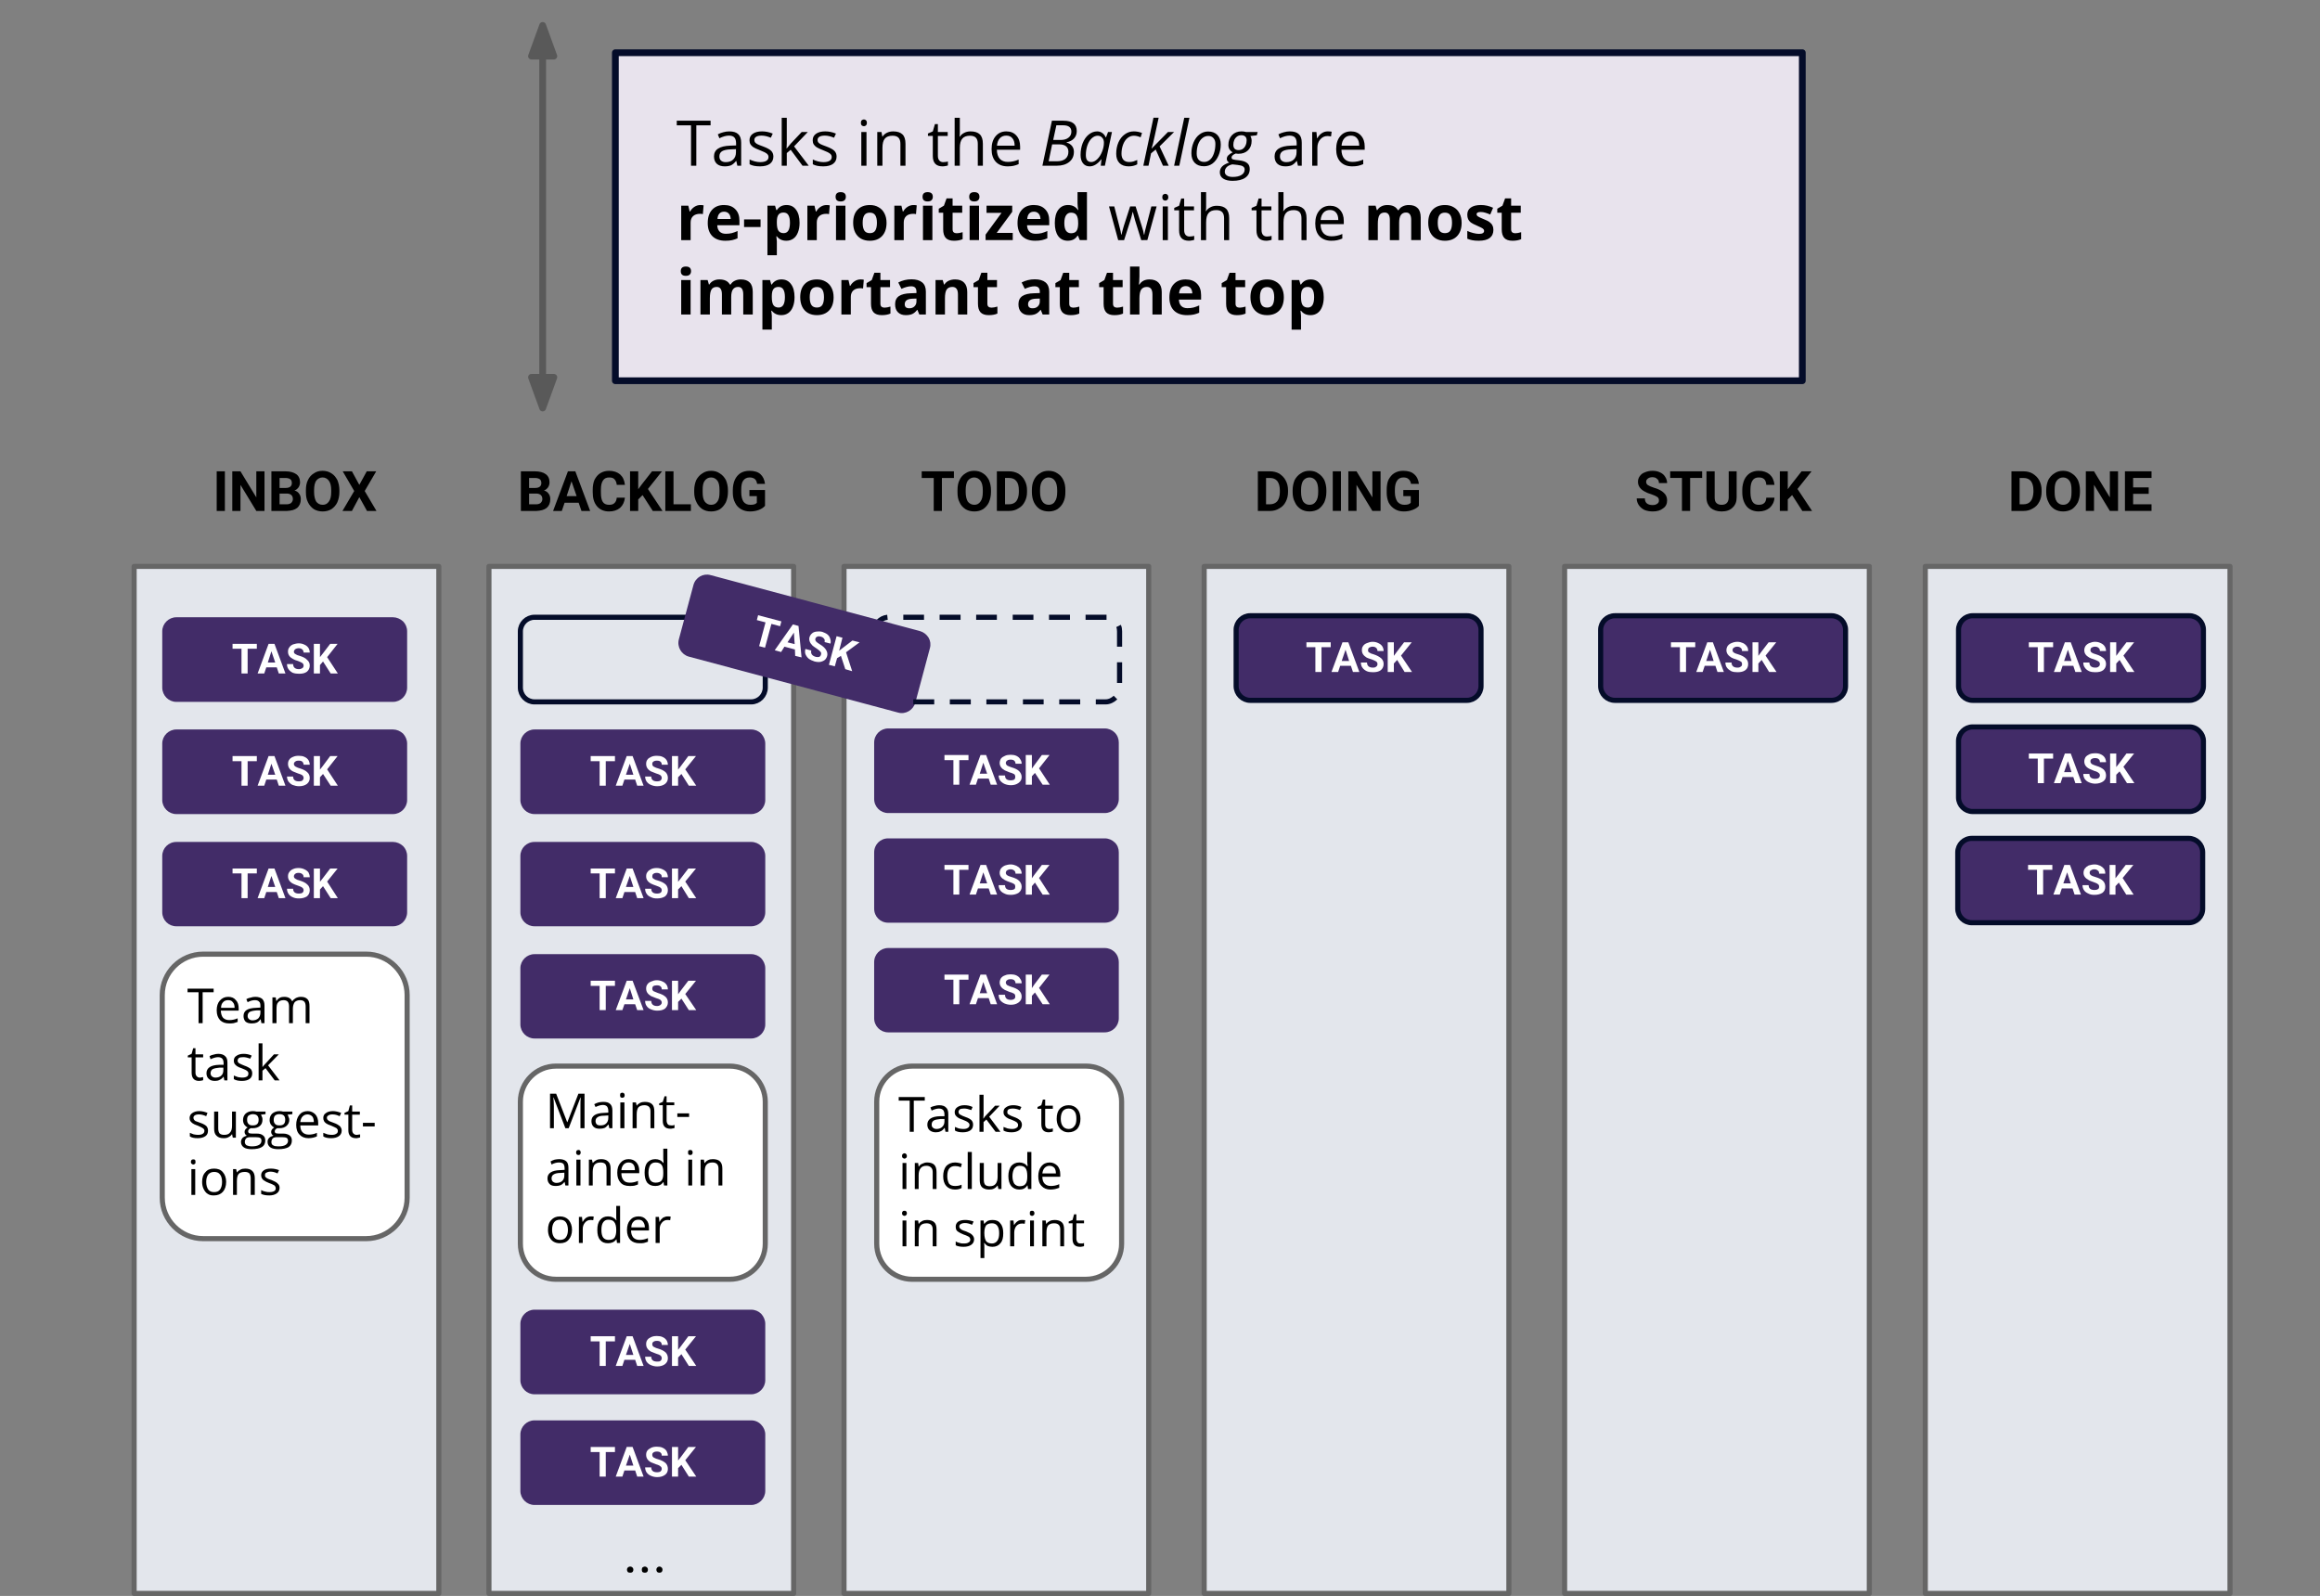 <?xml version="1.0" encoding="UTF-8" standalone="no"?>
<svg
   xmlns:osb="http://www.openswatchbook.org/uri/2009/osb"
   xmlns:dc="http://purl.org/dc/elements/1.1/"
   xmlns:cc="http://creativecommons.org/ns#"
   xmlns:rdf="http://www.w3.org/1999/02/22-rdf-syntax-ns#"
   xmlns:svg="http://www.w3.org/2000/svg"
   xmlns="http://www.w3.org/2000/svg"
   xmlns:xlink="http://www.w3.org/1999/xlink"
   style="fill-rule:evenodd;stroke-width:28.222;stroke-linejoin:round"
   id="svg6837"
   xml:space="preserve"
   preserveAspectRatio="xMidYMid"
   viewBox="6663 10372 9075.764 6243.969"
   height="62.44mm"
   width="90.758mm"
   version="1.2"><rect x="6663" y="10372" width="9075.764" height="6243.969" fill="#808080" stroke="none"/><defs
     id="defs6841"><linearGradient
       osb:paint="solid"
       id="linearGradient7774"><stop
         id="stop7772"
         offset="0"
         style="stop-color:#040c29;stop-opacity:1;" /></linearGradient><linearGradient
       osb:paint="solid"
       id="linearGradient7768"><stop
         id="stop7766"
         offset="0"
         style="stop-color:#040c29;stop-opacity:1;" /></linearGradient><linearGradient
       osb:paint="solid"
       id="linearGradient7762"><stop
         id="stop7760"
         offset="0"
         style="stop-color:#b8efdf;stop-opacity:1;" /></linearGradient><linearGradient
       osb:paint="solid"
       id="linearGradient7752"><stop
         id="stop7750"
         offset="0"
         style="stop-color:#b8efdf;stop-opacity:1;" /></linearGradient><linearGradient
       osb:paint="solid"
       id="linearGradient7746"><stop
         id="stop7744"
         offset="0"
         style="stop-color:#b8efdf;stop-opacity:1;" /></linearGradient><linearGradient
       osb:paint="solid"
       id="linearGradient7740"><stop
         id="stop7738"
         offset="0"
         style="stop-color:#b8efdf;stop-opacity:1;" /></linearGradient><linearGradient
       osb:paint="solid"
       id="linearGradient7734"><stop
         id="stop7732"
         offset="0"
         style="stop-color:#b8efdf;stop-opacity:1;" /></linearGradient><linearGradient
       osb:paint="solid"
       id="linearGradient7728"><stop
         id="stop7726"
         offset="0"
         style="stop-color:#b8efdf;stop-opacity:1;" /></linearGradient><linearGradient
       osb:paint="solid"
       id="linearGradient7722"><stop
         id="stop7720"
         offset="0"
         style="stop-color:#b8efdf;stop-opacity:1;" /></linearGradient><linearGradient
       osb:paint="solid"
       id="linearGradient7716"><stop
         id="stop7714"
         offset="0"
         style="stop-color:#b8efdf;stop-opacity:1;" /></linearGradient><linearGradient
       osb:paint="solid"
       id="linearGradient7710"><stop
         id="stop7708"
         offset="0"
         style="stop-color:#b8efdf;stop-opacity:1;" /></linearGradient><linearGradient
       osb:paint="solid"
       id="linearGradient7704"><stop
         id="stop7702"
         offset="0"
         style="stop-color:#b8efdf;stop-opacity:1;" /></linearGradient><linearGradient
       osb:paint="solid"
       id="linearGradient7696"><stop
         id="stop7694"
         offset="0"
         style="stop-color:#ffffff;stop-opacity:1;" /></linearGradient><linearGradient
       osb:paint="solid"
       id="linearGradient7690"><stop
         id="stop7688"
         offset="0"
         style="stop-color:#b8efdf;stop-opacity:1;" /></linearGradient><linearGradient
       gradientUnits="userSpaceOnUse"
       y2="13038.5"
       x2="7470"
       y1="13038.5"
       x1="7058"
       id="linearGradient7698"
       xlink:href="#linearGradient7696" /><linearGradient
       gradientUnits="userSpaceOnUse"
       y2="15308.5"
       x2="8872"
       y1="15308.5"
       x1="8459"
       id="linearGradient7706"
       xlink:href="#linearGradient7696" /><linearGradient
       gradientUnits="userSpaceOnUse"
       y2="15741.5"
       x2="8872"
       y1="15741.5"
       x1="8459"
       id="linearGradient7712"
       xlink:href="#linearGradient7696" /><linearGradient
       gradientUnits="userSpaceOnUse"
       y2="13034.5"
       x2="10255"
       y1="13034.5"
       x1="9843"
       id="linearGradient7718"
       xlink:href="#linearGradient7696" /><linearGradient
       gradientUnits="userSpaceOnUse"
       y2="13463.5"
       x2="10255"
       y1="13463.5"
       x1="9843"
       id="linearGradient7724"
       xlink:href="#linearGradient7696" /><linearGradient
       gradientUnits="userSpaceOnUse"
       y2="13893.5"
       x2="10255"
       y1="13893.5"
       x1="9843"
       id="linearGradient7730"
       xlink:href="#linearGradient7696" /><linearGradient
       gradientUnits="userSpaceOnUse"
       y2="12592.5"
       x2="11672"
       y1="12592.5"
       x1="11259"
       id="linearGradient7736"
       xlink:href="#linearGradient7696" /><linearGradient
       gradientUnits="userSpaceOnUse"
       y2="12592.5"
       x2="13098"
       y1="12592.5"
       x1="12685"
       id="linearGradient7742"
       xlink:href="#linearGradient7696" /><linearGradient
       gradientUnits="userSpaceOnUse"
       y2="12592.5"
       x2="14498"
       y1="12592.5"
       x1="14085"
       id="linearGradient7748"
       xlink:href="#linearGradient7696" /><linearGradient
       y2="13028.5"
       x2="14498"
       y1="13028.5"
       x1="14085"
       gradientUnits="userSpaceOnUse"
       id="linearGradient7758"
       xlink:href="#linearGradient7696" /><linearGradient
       gradientUnits="userSpaceOnUse"
       y2="13463.5"
       x2="14495"
       y1="13463.5"
       x1="14082"
       id="linearGradient7764"
       xlink:href="#linearGradient7696" /><defs
       id="defs20971"><filter
         id="shadowFilter-p.1"
         filterUnits="userSpaceOnUse"><feGaussianBlur
           in="SourceAlpha"
           stdDeviation="2.0"
           result="blur"
           id="feGaussianBlur20958" /><feComponentTransfer
           style="color-interpolation-filters:sRGB"
           in="blur"
           id="feComponentTransfer20968"><feFuncR
             type="linear"
             slope="0"
             intercept="0.0"
             id="feFuncR20960" /><feFuncG
             type="linear"
             slope="0"
             intercept="0.0"
             id="feFuncG20962" /><feFuncB
             type="linear"
             slope="0"
             intercept="0.0"
             id="feFuncB20964" /><feFuncA
             type="linear"
             slope="0.5"
             intercept="0"
             id="feFuncA20966" /></feComponentTransfer></filter></defs><filter
       id="filter22571"
       filterUnits="userSpaceOnUse"><feGaussianBlur
         in="SourceAlpha"
         stdDeviation="2.0"
         result="blur"
         id="feGaussianBlur22559" /><feComponentTransfer
         style="color-interpolation-filters:sRGB"
         in="blur"
         id="feComponentTransfer22569"><feFuncR
           type="linear"
           slope="0"
           intercept="0.0"
           id="feFuncR22561" /><feFuncG
           type="linear"
           slope="0"
           intercept="0.0"
           id="feFuncG22563" /><feFuncB
           type="linear"
           slope="0"
           intercept="0.0"
           id="feFuncB22565" /><feFuncA
           type="linear"
           slope="0.5"
           intercept="0"
           id="feFuncA22567" /></feComponentTransfer></filter><defs
       id="defs21256"><filter
         id="shadowFilter-p.1-4"
         filterUnits="userSpaceOnUse"><feGaussianBlur
           in="SourceAlpha"
           stdDeviation="2.0"
           result="blur"
           id="feGaussianBlur21243" /><feComponentTransfer
           in="blur"
           color-interpolation-filters="sRGB"
           id="feComponentTransfer21253"><feFuncR
             type="linear"
             slope="0"
             intercept="0.0"
             id="feFuncR21245" /><feFuncG
             type="linear"
             slope="0"
             intercept="0.0"
             id="feFuncG21247" /><feFuncB
             type="linear"
             slope="0"
             intercept="0.0"
             id="feFuncB21249" /><feFuncA
             type="linear"
             slope="0.5"
             intercept="0"
             id="feFuncA21251" /></feComponentTransfer></filter></defs><filter
       id="filter25635"
       filterUnits="userSpaceOnUse"><feGaussianBlur
         in="SourceAlpha"
         stdDeviation="2.0"
         result="blur"
         id="feGaussianBlur25623" /><feComponentTransfer
         in="blur"
         color-interpolation-filters="sRGB"
         id="feComponentTransfer25633"><feFuncR
           type="linear"
           slope="0"
           intercept="0.0"
           id="feFuncR25625" /><feFuncG
           type="linear"
           slope="0"
           intercept="0.0"
           id="feFuncG25627" /><feFuncB
           type="linear"
           slope="0"
           intercept="0.0"
           id="feFuncB25629" /><feFuncA
           type="linear"
           slope="0.5"
           intercept="0"
           id="feFuncA25631" /></feComponentTransfer></filter></defs><g
     transform="translate(514.71,349.969)"
     style="visibility:visible"
     id="Slide_1"
     visibility="visible"><g
       id="g6299"><path
         d="m 6673,12238 h 1192 v 4018 H 6673 Z"
         id="path6295"
         style="fill:#e3e6ec;stroke:none" /><rect
         x="6672"
         y="12237"
         width="1194"
         height="4021"
         id="rect6297"
         style="fill:none;stroke:none" /></g><g
       id="g6302"><path
         id="Drawing_2_0"
         d="m 6673,12238 h 1192 v 4018 H 6673 Z"
         style="fill:none;stroke:#666666;stroke-width:20;stroke-linejoin:round" /></g><g
       id="g6308"><path
         d="m 8061,12238 h 1192 v 4018 H 8061 Z"
         id="path6304"
         style="fill:#e3e6ec;stroke:none" /><rect
         x="8060"
         y="12237"
         width="1194"
         height="4021"
         id="rect6306"
         style="fill:none;stroke:none" /></g><g
       id="g6311"><path
         id="Drawing_4_0"
         d="m 8061,12238 h 1192 v 4018 H 8061 Z"
         style="fill:none;stroke:#666666;stroke-width:20;stroke-linejoin:round" /></g><g
       id="g6317"><path
         d="m 9450,12238 h 1192 v 4018 H 9450 Z"
         id="path6313"
         style="fill:#e3e6ec;stroke:none" /><rect
         x="9449"
         y="12237"
         width="1194"
         height="4021"
         id="rect6315"
         style="fill:none;stroke:none" /></g><g
       id="g6320"><path
         id="Drawing_6_0"
         d="m 9450,12238 h 1192 v 4018 H 9450 Z"
         style="fill:none;stroke:#666666;stroke-width:20;stroke-linejoin:round" /></g><g
       id="g6326"><path
         d="m 10859,12238 h 1192 v 4018 h -1192 z"
         id="path6322"
         style="fill:#e3e6ec;stroke:none" /><rect
         x="10859"
         y="12237"
         width="1194"
         height="4021"
         id="rect6324"
         style="fill:none;stroke:none" /></g><g
       id="g6329"><path
         id="Drawing_8_0"
         d="m 10859,12238 h 1192 v 4018 h -1192 z"
         style="fill:none;stroke:#666666;stroke-width:20;stroke-linejoin:round" /></g><g
       id="g6335"><path
         d="m 12269,12238 h 1192 v 4018 h -1192 z"
         id="path6331"
         style="fill:#e3e6ec;stroke:none" /><rect
         x="12269"
         y="12237"
         width="1194"
         height="4021"
         id="rect6333"
         style="fill:none;stroke:none" /></g><g
       id="g6338"><path
         id="Drawing_10_0"
         d="m 12269,12238 h 1192 v 4018 h -1192 z"
         style="fill:none;stroke:#666666;stroke-width:20;stroke-linejoin:round" /></g><g
       id="g6344"><path
         d="m 13680,12238 h 1192 v 4018 h -1192 z"
         id="path6340"
         style="fill:#e3e6ec;stroke:none" /><rect
         x="13680"
         y="12237"
         width="1194"
         height="4021"
         id="rect6342"
         style="fill:none;stroke:none" /></g><g
       id="g6347"><path
         id="Drawing_12_0"
         d="m 13680,12238 h 1192 v 4018 h -1192 z"
         style="fill:none;stroke:#666666;stroke-width:20;stroke-linejoin:round" /></g><g
       id="g6353"><path
         d="m 8184,15201 v 0 c 0,-30 25,-55 55,-55 h 848 c 15,0 29,6 39,16 10,11 16,25 16,39 v 221 c 0,30 -25,55 -55,55 h -848 c -30,0 -55,-25 -55,-55 z"
         id="path6349"
         style="fill:#422c68;fill-opacity:1;stroke:none" /><rect
         x="8183"
         y="15146"
         width="960"
         height="333"
         id="rect6351"
         style="fill:none;stroke:none" /></g><g
       id="g6362"><path
         d="m 8554,15270 h -36 v 96 h -24 v -96 h -35 v -20 h 95 z m 79,72 h -42 l -8,24 h -26 l 43,-116 h 23 l 43,116 h -25 z m -36,-19 h 29 l -14,-43 z m 140,13 c 0,-5 -2,-8 -5,-11 -3,-2 -9,-5 -17,-7 -8,-3 -15,-6 -20,-8 -13,-7 -19,-17 -19,-29 0,-6 1,-12 5,-17 3,-5 9,-8 15,-11 7,-3 13,-4 22,-4 8,0 16,1 22,4 7,3 12,7 16,13 3,5 5,12 5,18 h -24 c 0,-5 -1,-9 -5,-12 -3,-3 -8,-4 -14,-4 -6,0 -10,1 -14,4 -3,2 -4,5 -4,9 0,4 1,7 5,10 4,2 9,5 17,7 14,4 23,9 30,15 6,6 9,14 9,23 0,10 -4,17 -11,23 -8,6 -18,9 -31,9 -9,0 -17,-2 -24,-5 -8,-3 -13,-8 -17,-13 -4,-6 -6,-13 -6,-20 h 24 c 0,13 8,19 23,19 6,0 10,0 13,-3 3,-2 5,-6 5,-10 z m 77,-16 -13,13 v 33 h -24 v -116 h 24 v 53 l 11,-14 29,-39 h 30 l -42,52 43,64 h -29 z"
         id="path6358"
         style="fill:url(#linearGradient7706);fill-opacity:1;stroke:none" /><rect
         x="8458"
         y="15249"
         width="415"
         height="121"
         id="rect6360"
         style="fill:none;stroke:none" /></g><g
       id="g6368"><path
         d="m 8184,15634 v 0 c 0,-30 25,-55 55,-55 h 848 c 15,0 29,6 39,17 10,10 16,24 16,38 v 221 c 0,30 -25,55 -55,55 h -848 c -30,0 -55,-25 -55,-55 z"
         id="path6364"
         style="fill:#422c68;fill-opacity:1;stroke:none" /><rect
         x="8183"
         y="15579"
         width="960"
         height="333"
         id="rect6366"
         style="fill:none;stroke:none" /></g><g
       id="g6377"><path
         d="m 8554,15703 h -36 v 96 h -24 v -96 h -35 v -20 h 95 z m 79,72 h -42 l -8,24 h -26 l 43,-116 h 23 l 43,116 h -25 z m -36,-19 h 29 l -14,-43 z m 140,13 c 0,-5 -2,-8 -5,-10 -3,-3 -9,-6 -17,-8 -8,-3 -15,-6 -20,-8 -13,-7 -19,-17 -19,-29 0,-6 1,-12 5,-17 3,-4 9,-8 15,-11 7,-3 13,-4 22,-4 8,0 16,1 22,4 7,3 12,7 16,13 3,6 5,12 5,18 h -24 c 0,-5 -1,-9 -5,-12 -3,-3 -8,-4 -14,-4 -6,0 -10,1 -14,4 -3,2 -4,5 -4,9 0,4 1,7 5,10 4,2 9,5 17,7 14,4 23,9 30,15 6,6 9,14 9,23 0,10 -4,18 -11,23 -8,6 -18,9 -31,9 -9,0 -17,-2 -24,-5 -8,-3 -13,-8 -17,-13 -4,-6 -6,-13 -6,-20 h 24 c 0,13 8,19 23,19 6,0 10,-1 13,-3 3,-3 5,-6 5,-10 z m 77,-16 -13,13 v 33 h -24 v -116 h 24 v 53 l 11,-14 29,-39 h 30 l -42,52 43,64 h -29 z"
         id="path6373"
         style="fill:url(#linearGradient7712);fill-opacity:1;stroke:none" /><rect
         x="8458"
         y="15682"
         width="415"
         height="121"
         id="rect6375"
         style="fill:none;stroke:none" /></g><g
       id="g6383"><path
         d="m 6783,12492 v 0 c 0,-30 25,-55 55,-55 h 848 c 14,0 28,6 39,16 10,10 16,24 16,39 v 220 c 0,31 -25,56 -55,56 h -848 c -30,0 -55,-25 -55,-56 z"
         id="path6379"
         style="fill:#422c68;fill-opacity:1;stroke:none" /><rect
         x="6782"
         y="12436"
         width="960"
         height="333"
         id="rect6381"
         style="fill:none;stroke:none" /></g><path
       style="fill:#ffffff;fill-opacity:1;stroke:none"
       id="path6388"
       d="m 7153,12560 h -36 v 97 h -24 v -97 h -35 v -19 h 95 z m 78,73 h -41 l -8,24 h -26 l 43,-116 h 23 l 43,116 h -26 z m -35,-19 h 29 l -15,-44 z m 140,12 c 0,-4 -2,-8 -5,-10 -3,-2 -9,-5 -17,-8 -8,-2 -15,-5 -20,-8 -13,-7 -19,-16 -19,-28 0,-7 1,-12 5,-17 3,-5 8,-9 15,-12 7,-2 14,-4 22,-4 9,0 16,2 22,5 7,3 12,7 16,13 3,5 5,11 5,18 h -24 c 0,-5 -2,-9 -5,-12 -3,-3 -8,-5 -14,-5 -6,0 -11,2 -14,4 -3,3 -5,6 -5,10 0,4 2,7 6,9 4,3 9,5 17,7 13,4 23,9 29,16 7,6 10,13 10,22 0,10 -4,18 -11,24 -8,6 -18,8 -31,8 -9,0 -17,-1 -25,-4 -7,-4 -12,-8 -16,-14 -4,-5 -6,-12 -6,-20 h 24 c 0,13 8,20 23,20 5,0 10,-2 13,-4 3,-2 5,-5 5,-10 z m 76,-16 -12,14 v 33 h -24 v -116 h 24 v 52 l 11,-14 29,-38 h 29 l -41,52 42,64 h -28 z" /><rect
       style="fill:none;stroke:none"
       id="rect6390"
       height="121"
       width="414"
       y="12538"
       x="7057" /><g
       id="g6398"><path
         d="m 6783,12931 v 0 c 0,-30 25,-55 55,-55 h 848 c 14,0 28,6 39,16 10,11 16,25 16,39 v 221 c 0,30 -25,55 -55,55 h -848 c -30,0 -55,-25 -55,-55 z"
         id="path6394"
         style="fill:#422c68;fill-opacity:1;stroke:none" /><rect
         x="6782"
         y="12875"
         width="960"
         height="333"
         id="rect6396"
         style="fill:none;stroke:none" /></g><path
       style="fill:url(#linearGradient7698);fill-opacity:1;stroke:none"
       id="path6403"
       d="m 7153,13000 h -36 v 96 h -24 v -96 h -35 v -20 h 95 z m 78,72 h -41 l -8,24 h -26 l 43,-116 h 23 l 43,116 h -26 z m -35,-19 h 29 l -15,-43 z m 140,13 c 0,-5 -2,-8 -5,-11 -3,-2 -9,-5 -17,-7 -8,-3 -15,-6 -20,-8 -13,-7 -19,-17 -19,-29 0,-6 1,-12 5,-17 3,-5 8,-8 15,-11 7,-3 13,-4 22,-4 8,0 16,1 22,4 7,3 12,7 16,13 3,5 5,12 5,18 h -24 c 0,-5 -2,-9 -5,-12 -3,-3 -8,-4 -14,-4 -6,0 -11,1 -14,4 -3,2 -5,5 -5,9 0,4 2,7 6,10 4,2 9,5 17,7 13,4 23,9 29,15 7,6 10,14 10,23 0,10 -4,17 -11,23 -8,6 -18,9 -31,9 -9,0 -17,-2 -25,-5 -7,-3 -12,-8 -16,-13 -4,-6 -6,-13 -6,-20 h 24 c 0,13 8,19 23,19 5,0 10,-1 13,-3 3,-3 5,-6 5,-10 z m 76,-16 -12,13 v 33 h -24 v -116 h 24 v 53 l 11,-14 29,-39 h 29 l -41,52 42,64 h -28 z" /><rect
       style="fill:none;stroke:none"
       id="rect6405"
       height="121"
       width="414"
       y="12978"
       x="7057" /><g
       id="g6413"><path
         d="m 6783,13371 v 0 c 0,-31 25,-55 55,-55 h 848 c 14,0 28,6 39,16 10,10 16,24 16,39 v 220 c 0,31 -25,55 -55,55 h -848 c -30,0 -55,-24 -55,-55 z"
         id="path6409"
         style="fill:#422c68;fill-opacity:1;stroke:none" /><rect
         x="6782"
         y="13315"
         width="960"
         height="332"
         id="rect6411"
         style="fill:none;stroke:none" /></g><path
       style="fill:#ffffff;fill-opacity:1;stroke:none"
       id="path6418"
       d="m 7153,13439 h -36 v 97 h -24 v -97 h -35 v -19 h 95 z m 78,73 h -41 l -8,24 h -26 l 43,-116 h 23 l 43,116 h -26 z m -35,-20 h 29 l -15,-43 z m 140,13 c 0,-4 -2,-8 -5,-10 -3,-3 -9,-5 -17,-8 -8,-3 -15,-5 -20,-8 -13,-7 -19,-17 -19,-28 0,-7 1,-12 5,-17 3,-5 8,-9 15,-12 7,-3 13,-4 22,-4 8,0 16,2 22,5 7,3 12,7 16,12 3,6 5,12 5,19 h -24 c 0,-6 -2,-10 -5,-12 -3,-3 -8,-5 -14,-5 -6,0 -11,1 -14,4 -3,2 -5,6 -5,10 0,3 2,7 6,9 4,3 9,5 17,7 13,4 23,9 29,15 7,6 10,14 10,23 0,10 -4,18 -11,24 -8,5 -18,8 -31,8 -9,0 -17,-1 -25,-5 -7,-3 -12,-7 -16,-13 -4,-6 -6,-12 -6,-20 h 24 c 0,13 8,19 23,19 5,0 10,-1 13,-3 3,-2 5,-6 5,-10 z m 76,-16 -12,13 v 34 h -24 v -116 h 24 v 52 l 11,-14 29,-38 h 29 l -41,51 42,65 h -28 z" /><rect
       style="fill:none;stroke:none"
       id="rect6420"
       height="121"
       width="414"
       y="13417"
       x="7057" /><g
       id="g6428"><path
         d="m 6783,13915 v 0 c 0,-88 72,-160 160,-160 h 638 v 0 c 43,0 83,17 113,47 30,30 47,70 47,113 v 793 c 0,88 -72,160 -160,160 h -638 c -88,0 -160,-72 -160,-160 z"
         id="path6424"
         style="fill:#ffffff;stroke:none" /><rect
         x="6782"
         y="13754"
         width="960"
         height="1116"
         id="rect6426"
         style="fill:none;stroke:none" /></g><g
       id="g6431"><path
         id="Drawing_29_0"
         d="m 6783,13915 v 0 c 0,-88 72,-160 160,-160 h 638 v 0 c 43,0 83,17 113,47 30,30 47,70 47,113 v 793 c 0,88 -72,160 -160,160 h -638 c -88,0 -160,-72 -160,-160 z"
         style="fill:none;stroke:#666666;stroke-width:20;stroke-linejoin:round" /></g><g
       id="g6437"><path
         d="m 6941,14025 h -16 v -121 h -43 v -14 h 102 v 14 h -43 z m 104,1 c -15,0 -27,-4 -36,-13 -8,-9 -13,-21 -13,-38 0,-16 4,-29 12,-38 9,-10 19,-15 33,-15 13,0 23,4 30,13 8,8 11,19 11,33 v 8 h -70 c 1,12 3,21 9,28 6,6 14,9 24,9 11,0 22,-2 33,-7 v 14 c -6,2 -11,4 -16,5 -4,1 -10,1 -17,1 z m -4,-91 c -8,0 -15,2 -20,8 -5,5 -8,12 -8,22 h 53 c 0,-10 -2,-17 -7,-22 -4,-6 -10,-8 -18,-8 z m 130,90 -3,-15 h -1 c -5,7 -10,11 -15,13 -5,2 -11,3 -19,3 -10,0 -18,-2 -24,-7 -5,-5 -8,-13 -8,-22 0,-21 16,-31 49,-32 l 17,-1 v -6 c 0,-8 -1,-14 -5,-17 -3,-4 -9,-6 -16,-6 -9,0 -18,2 -29,8 l -5,-12 c 5,-3 11,-5 17,-6 6,-2 12,-3 18,-3 12,0 21,3 27,8 6,6 9,14 9,26 v 69 z m -35,-11 c 10,0 17,-3 23,-8 5,-6 8,-13 8,-22 v -9 h -15 c -13,1 -21,3 -27,6 -5,3 -8,9 -8,16 0,5 2,9 5,12 4,3 8,5 14,5 z m 208,11 v -66 c 0,-8 -2,-14 -5,-18 -4,-4 -9,-6 -17,-6 -9,0 -16,3 -21,8 -4,6 -7,14 -7,26 v 56 h -15 v -66 c 0,-8 -2,-14 -5,-18 -4,-4 -9,-6 -16,-6 -10,0 -18,3 -22,9 -5,5 -6,15 -6,27 v 54 h -16 v -101 h 13 l 2,14 h 1 c 3,-5 7,-9 12,-12 6,-3 11,-4 18,-4 16,0 26,6 31,17 h 1 c 3,-5 8,-9 13,-12 6,-3 13,-5 20,-5 12,0 20,3 26,9 6,6 8,15 8,28 v 66 z"
         id="path6433"
         style="fill:#000000;stroke:none" /><rect
         x="6881"
         y="13889"
         width="479"
         height="139"
         id="rect6435"
         style="fill:none;stroke:none" /></g><g
       id="g6443"><path
         d="m 6929,14238 c 3,0 5,0 8,-1 2,0 5,-1 6,-1 v 12 c -1,1 -4,1 -7,2 -3,0 -6,1 -9,1 -19,0 -29,-11 -29,-32 v -60 h -15 v -7 l 15,-7 6,-22 h 9 v 24 h 30 v 12 h -30 v 60 c 0,6 2,11 5,14 3,3 7,5 11,5 z m 97,11 -3,-15 v 0 c -5,7 -11,11 -16,13 -5,3 -11,4 -18,4 -11,0 -19,-3 -24,-8 -6,-5 -9,-13 -9,-22 0,-21 17,-32 49,-33 h 18 v -6 c 0,-9 -2,-14 -5,-18 -4,-4 -9,-6 -17,-6 -8,0 -18,3 -29,8 l -4,-12 c 5,-3 10,-5 16,-6 6,-2 12,-3 18,-3 12,0 21,3 27,9 6,5 9,13 9,25 v 70 z m -35,-11 c 10,0 18,-3 23,-8 6,-5 8,-13 8,-22 v -9 h -15 c -12,1 -21,3 -27,6 -5,3 -8,9 -8,16 0,5 2,9 5,12 4,3 8,5 14,5 z m 144,-17 c 0,9 -3,17 -10,22 -7,5 -17,8 -30,8 -14,0 -24,-2 -32,-7 v -14 c 5,2 10,4 16,6 6,1 11,2 16,2 8,0 14,-1 19,-4 4,-2 6,-6 6,-12 0,-4 -1,-7 -5,-10 -3,-3 -10,-6 -20,-10 -9,-3 -16,-6 -20,-9 -4,-3 -7,-6 -9,-9 -2,-3 -3,-7 -3,-12 0,-8 3,-15 10,-19 7,-5 16,-8 28,-8 11,0 22,2 32,7 l -6,12 c -10,-4 -19,-6 -27,-6 -8,0 -13,1 -17,3 -3,3 -5,6 -5,10 0,3 0,5 2,7 1,2 3,4 6,5 4,2 10,5 18,8 12,4 20,9 25,13 4,5 6,10 6,17 z m 40,-24 c 3,-4 7,-9 13,-15 l 32,-35 h 19 l -42,43 45,59 h -19 l -36,-48 -12,10 v 38 h -15 v -145 h 15 v 77 c 0,3 0,8 0,16 z"
         id="path6439"
         style="fill:#000000;stroke:none" /><rect
         x="6882"
         y="14104"
         width="361"
         height="149"
         id="rect6441"
         style="fill:none;stroke:none" /></g><g
       id="g6449"><path
         d="m 6962,14445 c 0,10 -3,17 -10,22 -7,5 -17,8 -30,8 -14,0 -24,-2 -31,-7 v -14 c 4,2 10,4 15,6 6,1 11,2 16,2 8,0 15,-1 19,-4 4,-2 7,-6 7,-12 0,-4 -2,-7 -6,-10 -3,-2 -10,-6 -20,-10 -9,-3 -16,-6 -20,-9 -4,-3 -7,-6 -9,-9 -2,-3 -3,-7 -3,-12 0,-8 4,-15 10,-19 7,-5 16,-8 28,-8 11,0 22,3 32,7 l -5,13 c -11,-5 -20,-7 -28,-7 -7,0 -13,1 -17,4 -3,2 -5,5 -5,9 0,3 1,5 2,7 1,2 3,4 6,6 4,1 10,4 19,7 12,4 20,9 24,13 4,5 6,10 6,17 z m 40,-74 v 66 c 0,9 2,15 5,19 4,4 10,6 18,6 11,0 19,-3 23,-9 6,-6 8,-15 8,-28 v -54 h 15 v 102 h -12 l -3,-14 v 0 c -3,5 -8,9 -14,12 -5,3 -11,4 -19,4 -12,0 -21,-3 -27,-9 -7,-6 -10,-15 -10,-28 v -67 z m 185,0 v 10 l -18,2 c 1,2 3,5 4,9 2,3 2,7 2,11 0,10 -3,18 -10,24 -7,6 -16,9 -28,9 -3,0 -6,0 -8,0 -7,3 -10,7 -10,13 0,2 1,4 3,6 2,1 6,2 12,2 h 18 c 11,0 19,2 25,7 6,4 9,11 9,20 0,11 -4,20 -14,26 -8,5 -22,8 -39,8 -13,0 -24,-2 -31,-7 -7,-5 -11,-12 -11,-21 0,-6 2,-11 6,-16 4,-4 10,-7 17,-9 -3,-1 -5,-3 -6,-5 -2,-3 -3,-6 -3,-9 0,-4 1,-7 3,-10 2,-3 5,-5 9,-8 -5,-2 -9,-6 -13,-11 -3,-5 -5,-11 -5,-18 0,-11 4,-19 10,-25 7,-6 16,-10 29,-10 5,0 10,1 14,2 z m -81,119 c 0,6 3,10 7,13 5,2 12,4 20,4 13,0 22,-2 29,-6 6,-4 9,-9 9,-16 0,-5 -1,-9 -5,-11 -3,-2 -10,-3 -19,-3 h -18 c -7,0 -13,1 -17,4 -4,4 -6,9 -6,15 z m 9,-86 c 0,7 2,12 6,16 4,4 9,5 16,5 16,0 23,-7 23,-22 0,-15 -8,-22 -23,-22 -7,0 -13,3 -17,6 -4,4 -5,9 -5,17 z m 177,-33 v 10 l -19,2 c 2,2 3,5 4,9 2,3 3,7 3,11 0,10 -4,18 -11,24 -7,6 -16,9 -28,9 -3,0 -6,0 -8,0 -7,3 -10,7 -10,13 0,2 1,4 3,6 2,1 6,2 12,2 h 18 c 11,0 19,3 25,7 6,5 9,11 9,20 0,11 -4,20 -13,26 -9,5 -22,8 -40,8 -13,0 -24,-2 -31,-7 -7,-5 -11,-12 -11,-21 0,-6 1,-11 6,-16 4,-4 10,-7 17,-9 -3,-1 -5,-3 -6,-5 -2,-3 -3,-6 -3,-9 0,-4 1,-7 3,-10 2,-3 5,-5 9,-8 -5,-2 -9,-6 -13,-11 -3,-5 -5,-11 -5,-18 0,-11 4,-19 10,-25 7,-6 17,-10 29,-10 5,0 10,1 14,2 z m -82,119 c 0,6 2,11 7,13 4,3 12,4 20,4 13,0 23,-2 29,-6 6,-4 9,-9 9,-16 0,-5 -2,-9 -5,-11 -4,-2 -9,-3 -19,-3 h -18 c -7,0 -13,1 -17,4 -4,4 -6,9 -6,15 z m 9,-86 c 0,7 2,12 6,16 4,4 9,5 17,5 15,0 22,-7 22,-22 0,-15 -7,-22 -23,-22 -7,0 -13,2 -17,6 -3,3 -5,9 -5,17 z m 136,71 c -15,0 -27,-5 -35,-14 -9,-9 -13,-22 -13,-38 0,-16 4,-29 12,-39 8,-10 19,-15 33,-15 12,0 22,5 30,13 7,8 11,19 11,33 v 10 h -70 c 0,12 3,21 9,27 6,6 14,9 24,9 11,0 22,-2 32,-7 v 14 c -5,2 -10,4 -15,5 -5,1 -11,2 -18,2 z m -4,-93 c -8,0 -14,3 -19,8 -5,5 -8,13 -9,22 h 53 c 0,-9 -2,-17 -6,-22 -5,-5 -11,-8 -19,-8 z m 134,63 c 0,10 -4,17 -11,22 -7,5 -17,8 -30,8 -13,0 -24,-2 -31,-7 v -14 c 5,2 10,4 16,6 5,1 11,2 16,2 8,0 14,-1 18,-4 5,-2 7,-6 7,-12 0,-4 -2,-7 -5,-10 -4,-2 -11,-6 -21,-10 -9,-3 -16,-6 -20,-9 -4,-3 -7,-6 -8,-9 -2,-3 -3,-7 -3,-12 0,-8 3,-15 10,-19 6,-5 16,-8 28,-8 10,0 21,3 32,7 l -6,13 c -10,-5 -19,-7 -28,-7 -7,0 -12,1 -16,4 -4,2 -6,5 -6,9 0,3 1,5 2,7 2,2 4,4 7,6 3,1 9,4 18,7 12,4 19,9 24,13 4,5 7,10 7,17 z m 58,17 c 2,0 4,0 7,-1 2,0 5,0 7,-1 v 12 c -2,1 -5,1 -8,2 -3,1 -6,1 -8,1 -20,0 -30,-11 -30,-31 v -61 h -15 v -7 l 15,-7 6,-22 h 9 v 24 h 30 v 12 h -30 v 60 c 0,6 2,11 5,14 3,3 7,5 12,5 z m 25,-33 v -14 h 46 v 14 z"
         id="path6445"
         style="fill:#000000;stroke:none" /><rect
         x="6889"
         y="14347"
         width="726"
         height="173"
         id="rect6447"
         style="fill:none;stroke:none" /></g><g
       id="g6455"><path
         d="m 6912,14697 h -15 v -101 h 15 z m -17,-129 c 0,-4 1,-6 3,-8 2,-2 4,-2 7,-2 2,0 4,0 6,2 2,2 2,5 2,8 0,4 0,6 -2,7 -2,2 -4,3 -6,3 -3,0 -5,-1 -7,-3 -2,-1 -3,-4 -3,-7 z m 138,78 c 0,17 -5,30 -13,39 -8,9 -20,14 -35,14 -9,0 -17,-1 -24,-6 -7,-4 -12,-11 -16,-19 -4,-8 -6,-17 -6,-28 0,-16 4,-29 13,-38 8,-10 19,-14 34,-14 14,0 26,4 34,14 8,9 13,22 13,38 z m -78,0 c 0,13 3,23 8,30 5,7 13,10 23,10 10,0 18,-3 23,-10 5,-7 8,-17 8,-30 0,-13 -3,-23 -8,-29 -5,-7 -13,-10 -23,-10 -10,0 -18,4 -23,10 -5,7 -8,16 -8,29 z m 174,51 v -66 c 0,-8 -2,-14 -5,-18 -4,-4 -10,-6 -18,-6 -11,0 -20,3 -24,8 -5,6 -7,15 -7,29 v 53 h -15 v -101 h 12 l 3,13 v 0 c 4,-5 8,-8 14,-11 5,-3 12,-4 19,-4 12,0 21,3 27,9 6,5 10,15 10,28 v 66 z m 113,-28 c 0,10 -4,17 -11,22 -7,5 -17,8 -29,8 -14,0 -24,-2 -32,-6 v -15 c 5,3 10,5 16,6 6,2 11,2 16,2 8,0 14,-1 19,-4 4,-2 6,-6 6,-11 0,-4 -2,-8 -5,-11 -4,-2 -10,-6 -20,-9 -10,-4 -16,-7 -20,-10 -4,-2 -7,-5 -9,-9 -2,-3 -3,-7 -3,-12 0,-8 3,-14 10,-19 7,-5 16,-7 28,-7 11,0 21,2 32,6 l -6,13 c -10,-5 -19,-7 -28,-7 -7,0 -12,2 -16,4 -4,2 -5,5 -5,9 0,3 0,6 1,7 2,2 4,4 7,6 3,2 9,4 18,7 12,5 20,9 24,14 5,4 7,10 7,16 z"
         id="path6451"
         style="fill:#000000;stroke:none" /><rect
         x="6894"
         y="14558"
         width="349"
         height="143"
         id="rect6453"
         style="fill:none;stroke:none" /></g><g
       id="g6458"><path
         id="Drawing_34_0"
         d="m 8184,12492 v 0 c 0,-30 25,-55 55,-55 h 848 c 15,0 29,6 39,16 10,10 16,24 16,39 v 220 c 0,31 -25,56 -55,56 h -848 c -30,0 -55,-25 -55,-56 z"
         style="fill:none;stroke:#040c29;stroke-width:20;stroke-linejoin:round" /></g><g
       id="g6464"><path
         d="m 8184,12931 v 0 c 0,-30 25,-55 55,-55 h 848 c 15,0 29,6 39,16 10,11 16,25 16,39 v 221 c 0,30 -25,55 -55,55 h -848 c -30,0 -55,-25 -55,-55 z"
         id="path6460"
         style="fill:#422c68;fill-opacity:1;stroke:none" /><rect
         x="8183"
         y="12875"
         width="960"
         height="333"
         id="rect6462"
         style="fill:none;stroke:none" /></g><g
       id="g6473"><path
         d="m 8554,13000 h -36 v 96 h -24 v -96 h -35 v -20 h 95 z m 79,72 h -42 l -8,24 h -26 l 43,-116 h 23 l 43,116 h -25 z m -36,-19 h 29 l -14,-43 z m 140,13 c 0,-5 -2,-8 -5,-11 -3,-2 -9,-5 -17,-7 -8,-3 -15,-6 -20,-8 -13,-7 -19,-17 -19,-29 0,-6 1,-12 5,-17 3,-5 9,-8 15,-11 7,-3 13,-4 22,-4 8,0 16,1 22,4 7,3 12,7 16,13 3,5 5,12 5,18 h -24 c 0,-5 -1,-9 -5,-12 -3,-3 -8,-4 -14,-4 -6,0 -10,1 -14,4 -3,2 -4,5 -4,9 0,4 1,7 5,10 4,2 9,5 17,7 14,4 23,9 30,15 6,6 9,14 9,23 0,10 -4,17 -11,23 -8,6 -18,9 -31,9 -9,0 -17,-2 -24,-5 -8,-3 -13,-8 -17,-13 -4,-6 -6,-13 -6,-20 h 24 c 0,13 8,19 23,19 6,0 10,-1 13,-3 3,-3 5,-6 5,-10 z m 77,-16 -13,13 v 33 h -24 v -116 h 24 v 53 l 11,-14 29,-39 h 30 l -42,52 43,64 h -29 z"
         id="path6469"
         style="fill:#ffffff;fill-opacity:1;stroke:none" /><rect
         x="8458"
         y="12978"
         width="415"
         height="121"
         id="rect6471"
         style="fill:none;stroke:none" /></g><g
       id="g6479"><path
         d="m 8184,13371 v 0 c 0,-31 25,-55 55,-55 h 848 c 15,0 29,6 39,16 10,10 16,24 16,39 v 220 c 0,31 -25,55 -55,55 h -848 c -30,0 -55,-24 -55,-55 z"
         id="path6475"
         style="fill:#422c68;fill-opacity:1;stroke:none" /><rect
         x="8183"
         y="13315"
         width="960"
         height="332"
         id="rect6477"
         style="fill:none;stroke:none" /></g><g
       id="g6488"><path
         d="m 8554,13439 h -36 v 97 h -24 v -97 h -35 v -19 h 95 z m 79,73 h -42 l -8,24 h -26 l 43,-116 h 23 l 43,116 h -25 z m -36,-20 h 29 l -14,-43 z m 140,13 c 0,-4 -2,-8 -5,-10 -3,-3 -9,-5 -17,-8 -8,-3 -15,-5 -20,-8 -13,-7 -19,-17 -19,-28 0,-7 1,-12 5,-17 3,-5 9,-9 15,-12 7,-3 13,-4 22,-4 8,0 16,2 22,5 7,3 12,7 16,12 3,6 5,12 5,19 h -24 c 0,-6 -1,-10 -5,-12 -3,-3 -8,-5 -14,-5 -6,0 -10,1 -14,4 -3,2 -4,6 -4,10 0,3 1,7 5,9 4,3 9,5 17,7 14,4 23,9 30,15 6,6 9,14 9,23 0,10 -4,18 -11,24 -8,5 -18,8 -31,8 -9,0 -17,-1 -24,-5 -8,-3 -13,-7 -17,-13 -4,-6 -6,-12 -6,-20 h 24 c 0,13 8,19 23,19 6,0 10,-1 13,-3 3,-2 5,-6 5,-10 z m 77,-16 -13,13 v 34 h -24 v -116 h 24 v 52 l 11,-14 29,-38 h 30 l -42,51 43,65 h -29 z"
         id="path6484"
         style="fill:#ffffff;fill-opacity:1;stroke:none" /><rect
         x="8458"
         y="13417"
         width="415"
         height="121"
         id="rect6486"
         style="fill:none;stroke:none" /></g><g
       id="g6494"><path
         d="m 8184,13810 v 0 c 0,-30 25,-55 55,-55 h 848 c 15,0 29,6 39,16 10,11 16,25 16,39 v 220 c 0,30 -25,55 -55,55 h -848 c -30,0 -55,-25 -55,-55 z"
         id="path6490"
         style="fill:#422c68;fill-opacity:1;stroke:none" /><rect
         x="8183"
         y="13754"
         width="960"
         height="333"
         id="rect6492"
         style="fill:none;stroke:none" /></g><g
       id="g6503"><path
         d="m 8554,13879 h -36 v 95 h -24 v -95 h -35 v -20 h 95 z m 79,72 h -42 l -8,23 h -26 l 43,-115 h 23 l 43,115 h -25 z m -36,-19 h 29 l -14,-44 z m 140,12 c 0,-4 -2,-7 -5,-10 -3,-2 -9,-5 -17,-7 -8,-3 -15,-6 -20,-8 -13,-8 -19,-17 -19,-29 0,-6 1,-12 5,-17 3,-5 9,-9 15,-11 7,-3 13,-5 22,-5 8,0 16,2 22,5 7,3 12,7 16,13 3,5 5,11 5,18 h -24 c 0,-5 -1,-9 -5,-12 -3,-3 -8,-4 -14,-4 -6,0 -10,1 -14,3 -3,3 -4,6 -4,10 0,4 1,7 5,10 4,2 9,4 17,7 14,4 23,9 30,15 6,6 9,13 9,22 0,10 -4,17 -11,24 -8,6 -18,8 -31,8 -9,0 -17,-2 -24,-5 -8,-3 -13,-7 -17,-13 -4,-5 -6,-12 -6,-20 h 24 c 0,13 8,20 23,20 6,0 10,-2 13,-4 3,-3 5,-5 5,-10 z m 77,-15 -13,13 v 32 h -24 v -115 h 24 v 53 l 11,-15 29,-38 h 30 l -42,52 43,63 h -29 z"
         id="path6499"
         style="fill:#ffffff;fill-opacity:1;stroke:none" /><rect
         x="8458"
         y="13856"
         width="415"
         height="122"
         id="rect6501"
         style="fill:none;stroke:none" /></g><g
       id="g6509"><path
         d="m 8184,14332 v 0 c 0,-76 62,-139 139,-139 h 680 c 37,0 72,15 98,41 26,26 41,62 41,98 v 556 c 0,77 -62,139 -139,139 h -680 c -77,0 -139,-62 -139,-139 z"
         id="path6505"
         style="fill:#ffffff;stroke:none" /><rect
         x="8183"
         y="14193"
         width="960"
         height="836"
         id="rect6507"
         style="fill:none;stroke:none" /></g><g
       id="g6512"><path
         id="Drawing_45_0"
         d="m 8184,14332 v 0 c 0,-76 62,-139 139,-139 h 680 c 37,0 72,15 98,41 26,26 41,62 41,98 v 556 c 0,77 -62,139 -139,139 h -680 c -77,0 -139,-62 -139,-139 z"
         style="fill:none;stroke:#666666;stroke-width:20;stroke-linejoin:round" /></g><g
       id="g6518"><path
         d="m 8360,14436 -46,-120 h -1 c 1,9 2,21 2,34 v 86 h -15 v -135 h 24 l 43,111 h 1 l 43,-111 h 24 v 135 h -16 v -87 c 0,-10 0,-21 1,-33 h -1 l -46,120 z m 172,0 -3,-14 h -1 c -5,6 -10,11 -15,13 -5,2 -11,3 -19,3 -10,0 -18,-2 -24,-8 -5,-5 -8,-12 -8,-22 0,-20 16,-31 49,-32 l 17,-1 v -6 c 0,-8 -2,-14 -5,-18 -4,-4 -9,-6 -16,-6 -9,0 -18,3 -29,8 l -5,-11 c 5,-3 11,-5 17,-7 6,-1 12,-2 18,-2 12,0 21,2 27,8 6,5 9,14 9,26 v 69 z m -35,-11 c 10,0 17,-2 23,-8 5,-5 8,-12 8,-22 v -9 l -15,1 c -13,0 -22,2 -27,6 -5,3 -8,8 -8,15 0,6 2,10 5,13 3,3 8,4 14,4 z m 94,11 h -16 v -101 h 16 z m -17,-129 c 0,-4 1,-6 2,-8 2,-1 5,-2 7,-2 2,0 4,1 6,2 2,2 3,5 3,8 0,4 -1,6 -3,8 -2,1 -4,2 -6,2 -2,0 -5,-1 -7,-2 -1,-2 -2,-5 -2,-8 z m 119,129 v -66 c 0,-8 -2,-14 -6,-18 -4,-4 -10,-6 -18,-6 -10,0 -18,3 -23,8 -5,6 -7,16 -7,29 v 53 h -16 v -101 h 13 l 3,13 v 0 c 3,-5 8,-8 13,-11 6,-3 12,-4 19,-4 13,0 22,3 28,9 6,5 9,15 9,28 v 66 z m 80,-11 c 2,0 5,0 8,0 2,-1 4,-1 6,-2 v 12 c -2,1 -4,2 -8,2 -3,1 -6,1 -8,1 -20,0 -30,-10 -30,-31 v -61 h -14 v -7 l 14,-6 7,-22 h 8 v 24 h 30 v 11 h -30 v 60 c 0,6 2,11 5,15 3,3 7,4 12,4 z m 25,-33 v -14 h 46 v 14 z"
         id="path6514"
         style="fill:#000000;stroke:none" /><rect
         x="8299"
         y="14297"
         width="546"
         height="143"
         id="rect6516"
         style="fill:none;stroke:none" /></g><g
       id="g6524"><path
         d="m 8360,14660 -3,-14 v 0 c -5,6 -11,11 -16,13 -5,2 -11,3 -18,3 -11,0 -19,-2 -24,-7 -6,-6 -9,-13 -9,-23 0,-20 17,-31 49,-32 l 18,-1 v -6 c 0,-8 -2,-14 -5,-18 -4,-3 -9,-5 -17,-5 -8,0 -18,2 -29,8 l -4,-12 c 5,-3 10,-5 16,-7 6,-1 12,-2 18,-2 12,0 21,3 27,8 6,5 9,14 9,26 v 69 z m -35,-10 c 10,0 18,-3 23,-8 6,-6 8,-13 8,-22 v -10 l -15,1 c -12,0 -21,2 -27,6 -5,3 -8,8 -8,15 0,6 2,10 5,13 4,3 8,5 14,5 z m 94,10 h -16 v -101 h 16 z m -17,-129 c 0,-4 1,-6 3,-8 2,-1 4,-2 6,-2 3,0 5,1 6,2 2,2 3,5 3,8 0,3 -1,6 -3,8 -1,1 -3,2 -6,2 -2,0 -4,-1 -6,-2 -2,-2 -3,-5 -3,-8 z m 119,129 v -66 c 0,-8 -2,-14 -5,-18 -4,-4 -10,-6 -18,-6 -11,0 -19,3 -24,9 -4,5 -7,15 -7,28 v 53 h -15 v -101 h 12 l 3,13 v 0 c 4,-4 8,-8 14,-11 5,-3 12,-4 19,-4 12,0 21,3 27,9 7,6 10,15 10,28 v 66 z m 90,2 c -15,0 -27,-4 -35,-13 -9,-10 -13,-22 -13,-39 0,-16 4,-29 12,-38 8,-10 19,-15 32,-15 13,0 23,4 31,13 7,8 11,19 11,32 v 10 h -70 c 0,12 3,21 9,28 5,6 13,9 24,9 11,0 22,-2 32,-7 v 14 c -5,2 -10,4 -15,5 -5,1 -11,1 -18,1 z m -4,-92 c -8,0 -14,3 -19,8 -5,6 -8,12 -9,22 h 53 c 0,-10 -2,-17 -6,-22 -5,-6 -11,-8 -19,-8 z m 137,77 h -1 c -7,10 -17,15 -31,15 -14,0 -24,-4 -32,-13 -7,-10 -10,-23 -10,-39 0,-17 3,-30 10,-39 8,-9 18,-14 32,-14 13,0 24,5 31,15 h 1 v -8 l -1,-7 v -41 h 16 v 144 h -13 z m -31,2 c 11,0 19,-3 23,-8 5,-6 7,-15 7,-28 v -3 c 0,-15 -2,-25 -7,-31 -5,-6 -12,-9 -23,-9 -9,0 -16,3 -21,10 -4,7 -7,17 -7,30 0,13 3,23 7,29 5,7 12,10 21,10 z m 143,11 h -15 v -101 h 15 z m -16,-129 c 0,-4 0,-6 2,-8 2,-1 4,-2 7,-2 2,0 4,1 6,2 2,2 3,5 3,8 0,3 -1,6 -3,8 -2,1 -4,2 -6,2 -3,0 -5,-1 -7,-2 -2,-2 -2,-5 -2,-8 z m 119,129 v -66 c 0,-8 -2,-14 -6,-18 -4,-4 -10,-6 -18,-6 -10,0 -18,3 -23,9 -5,5 -7,15 -7,28 v 53 h -16 v -101 h 13 l 2,13 h 1 c 3,-4 7,-8 13,-11 6,-3 12,-4 19,-4 12,0 22,3 28,9 6,6 9,15 9,28 v 66 z"
         id="path6520"
         style="fill:#000000;stroke:none" /><rect
         x="8289"
         y="14516"
         width="686"
         height="148"
         id="rect6522"
         style="fill:none;stroke:none" /></g><g
       id="g6530"><path
         d="m 8386,14834 c 0,16 -5,29 -13,38 -8,10 -20,14 -35,14 -9,0 -17,-2 -24,-6 -7,-4 -12,-10 -16,-18 -4,-8 -6,-18 -6,-28 0,-17 4,-30 13,-39 8,-9 19,-14 34,-14 14,0 26,5 34,14 8,10 13,22 13,39 z m -78,0 c 0,13 3,22 8,29 5,7 13,10 23,10 10,0 18,-3 23,-10 5,-7 8,-16 8,-29 0,-13 -3,-23 -8,-30 -5,-7 -13,-10 -23,-10 -10,0 -18,3 -23,10 -5,7 -8,16 -8,30 z m 151,-53 c 5,0 9,0 12,1 l -2,14 c -4,-1 -8,-1 -11,-1 -8,0 -15,3 -21,10 -6,7 -9,15 -9,25 v 55 h -15 v -102 h 12 l 2,19 h 1 c 4,-7 8,-12 14,-16 5,-3 11,-5 17,-5 z m 101,90 h -1 c -7,10 -18,15 -32,15 -14,0 -24,-4 -31,-13 -8,-9 -11,-22 -11,-39 0,-17 3,-30 11,-39 7,-9 17,-14 31,-14 14,0 24,5 32,15 h 1 l -1,-7 v -8 -41 h 15 v 145 h -12 z m -31,2 c 10,0 18,-2 23,-8 4,-6 7,-15 7,-28 v -3 c 0,-15 -3,-25 -8,-31 -4,-6 -12,-9 -23,-9 -9,0 -15,3 -20,10 -5,7 -7,17 -7,30 0,13 2,23 7,30 5,6 12,9 21,9 z m 121,13 c -15,0 -27,-4 -36,-13 -8,-9 -13,-22 -13,-38 0,-17 4,-30 12,-39 8,-10 19,-15 33,-15 13,0 23,4 30,13 8,8 11,19 11,33 v 9 h -70 c 0,12 3,21 9,28 6,6 14,9 24,9 11,0 22,-2 33,-7 v 14 c -6,2 -11,4 -16,5 -4,1 -10,1 -17,1 z m -4,-92 c -9,0 -15,2 -20,8 -5,5 -8,12 -8,22 h 53 c 0,-10 -3,-17 -7,-22 -4,-6 -10,-8 -18,-8 z m 114,-13 c 4,0 8,0 12,1 l -2,14 c -4,-1 -8,-1 -11,-1 -8,0 -15,3 -21,10 -6,7 -9,15 -9,25 v 55 h -16 v -102 h 13 l 2,19 h 1 c 3,-7 8,-12 13,-16 6,-3 12,-5 18,-5 z"
         id="path6526"
         style="fill:#000000;stroke:none" /><rect
         x="8291"
         y="14740"
         width="482"
         height="148"
         id="rect6528"
         style="fill:none;stroke:none" /></g><g
       id="g6536"><path
         d="m 9568,12927 v 0 c 0,-30 24,-55 55,-55 h 847 c 15,0 29,6 39,16 11,11 16,25 16,39 v 221 c 0,30 -24,55 -55,55 h -847 c -31,0 -55,-25 -55,-55 z"
         id="path6532"
         style="fill:#422c68;fill-opacity:1;stroke:none" /><rect
         x="9567"
         y="12871"
         width="959"
         height="333"
         id="rect6534"
         style="fill:none;stroke:none" /></g><g
       id="g6545"><path
         d="m 9937,12996 h -36 v 96 h -23 v -96 h -35 v -20 h 94 z m 79,72 h -42 l -8,24 h -25 l 43,-116 h 22 l 43,116 h -25 z m -35,-19 h 29 l -15,-43 z m 139,13 c 0,-5 -1,-8 -4,-11 -4,-2 -9,-5 -18,-7 -8,-3 -14,-6 -19,-8 -13,-7 -20,-17 -20,-29 0,-6 2,-12 5,-17 4,-5 9,-8 16,-11 6,-3 14,-4 22,-4 8,0 15,1 22,4 6,3 12,7 15,13 4,5 6,12 6,18 h -24 c 0,-5 -2,-9 -5,-12 -4,-3 -8,-4 -14,-4 -6,0 -11,1 -14,4 -3,2 -5,5 -5,9 0,4 2,7 5,10 4,2 10,5 17,7 14,4 24,9 30,15 6,6 10,14 10,23 0,10 -4,17 -12,23 -8,6 -18,9 -30,9 -9,0 -18,-2 -25,-5 -7,-3 -13,-8 -17,-13 -4,-6 -6,-13 -6,-20 h 25 c 0,13 7,19 23,19 5,0 9,-1 13,-3 3,-3 4,-6 4,-10 z m 77,-16 -12,13 v 33 h -24 v -116 h 24 v 53 l 10,-14 29,-39 h 30 l -41,52 42,64 h -28 z"
         id="path6541"
         style="fill:url(#linearGradient7718);fill-opacity:1;stroke:none" /><rect
         x="9842"
         y="12974"
         width="414"
         height="121"
         id="rect6543"
         style="fill:none;stroke:none" /></g><g
       id="g6551"><path
         d="m 9578,14332 v 0 c 0,-76 62,-139 139,-139 h 680 c 37,0 72,15 98,41 26,26 41,62 41,98 v 556 c 0,77 -63,139 -139,139 h -680 c -77,0 -139,-62 -139,-139 z"
         id="path6547"
         style="fill:#ffffff;stroke:none" /><rect
         x="9577"
         y="14193"
         width="960"
         height="836"
         id="rect6549"
         style="fill:none;stroke:none" /></g><g
       id="g6554"><path
         id="Drawing_53_0"
         d="m 9578,14332 v 0 c 0,-76 62,-139 139,-139 h 680 c 37,0 72,15 98,41 26,26 41,62 41,98 v 556 c 0,77 -63,139 -139,139 h -680 c -77,0 -139,-62 -139,-139 z"
         style="fill:none;stroke:#666666;stroke-width:20;stroke-linejoin:round" /></g><g
       id="g6560"><path
         d="m 9723,14450 h -16 v -122 h -43 v -14 h 102 v 14 h -43 z m 124,0 -3,-15 h -1 c -5,7 -10,11 -15,13 -6,3 -12,4 -19,4 -10,0 -18,-3 -24,-8 -6,-5 -9,-13 -9,-22 0,-21 17,-32 50,-33 h 17 v -6 c 0,-9 -2,-14 -5,-18 -4,-4 -9,-6 -17,-6 -8,0 -18,3 -28,8 l -5,-12 c 5,-3 10,-5 16,-6 6,-2 12,-3 18,-3 12,0 22,3 27,9 6,5 9,13 9,25 v 70 z m -35,-11 c 9,0 17,-3 22,-8 6,-5 9,-13 9,-22 v -9 h -16 c -12,1 -21,3 -26,6 -6,4 -8,9 -8,16 0,5 1,9 5,12 3,3 8,5 14,5 z m 143,-17 c 0,9 -3,17 -10,22 -7,5 -17,8 -30,8 -13,0 -24,-2 -31,-7 v -14 c 5,2 10,4 15,6 6,1 11,2 17,2 8,0 14,-1 18,-4 4,-2 7,-6 7,-12 0,-4 -2,-7 -6,-10 -3,-3 -10,-6 -20,-10 -9,-3 -16,-6 -20,-9 -4,-3 -7,-6 -9,-9 -2,-3 -3,-7 -3,-12 0,-8 4,-15 10,-19 7,-5 16,-8 28,-8 11,0 22,2 32,7 l -5,12 c -11,-4 -20,-6 -28,-6 -7,0 -13,1 -17,3 -3,3 -5,6 -5,10 0,3 1,5 2,7 1,2 4,4 7,5 3,2 9,5 18,8 12,4 20,9 24,13 4,5 6,10 6,17 z m 41,-24 c 2,-4 6,-9 12,-15 l 33,-35 h 18 l -41,43 44,59 h -19 l -36,-48 -11,10 v 38 h -16 v -145 h 16 v 77 c 0,3 -1,9 -1,16 z m 150,24 c 0,9 -4,17 -11,22 -7,5 -17,8 -29,8 -14,0 -24,-2 -32,-7 v -14 c 5,2 10,4 16,6 6,1 11,2 16,2 8,0 14,-1 18,-4 5,-2 7,-6 7,-12 0,-4 -2,-7 -5,-10 -4,-3 -10,-6 -20,-10 -10,-3 -16,-6 -20,-9 -4,-3 -7,-6 -9,-9 -2,-3 -3,-7 -3,-12 0,-8 3,-15 10,-19 7,-5 16,-8 28,-8 11,0 21,2 32,7 l -6,12 c -10,-4 -19,-6 -28,-6 -7,0 -12,1 -16,3 -4,3 -5,6 -5,10 0,3 0,5 1,7 2,2 4,4 7,5 3,2 9,5 18,8 12,4 19,9 24,13 4,5 7,10 7,17 z m 107,17 c 3,0 6,0 8,-1 3,0 5,-1 6,-1 v 12 c -2,1 -4,1 -7,2 -3,0 -6,1 -9,1 -20,0 -29,-11 -29,-32 v -60 h -15 v -7 l 15,-7 6,-22 h 9 v 24 h 30 v 12 h -30 v 60 c 0,6 1,11 4,14 3,3 7,5 12,5 z m 122,-40 c 0,16 -4,29 -12,39 -9,9 -20,14 -35,14 -9,0 -17,-2 -24,-7 -7,-4 -12,-10 -16,-18 -4,-8 -6,-18 -6,-28 0,-17 4,-30 12,-39 9,-9 20,-14 35,-14 14,0 25,5 34,15 8,9 12,22 12,38 z m -77,0 c 0,13 3,23 8,29 5,7 13,11 23,11 10,0 17,-4 22,-11 6,-6 8,-16 8,-29 0,-13 -2,-23 -8,-30 -5,-6 -12,-10 -22,-10 -11,0 -18,4 -23,10 -5,7 -8,17 -8,30 z"
         id="path6556"
         style="fill:#000000;stroke:none" /><rect
         x="9663"
         y="14305"
         width="713"
         height="149"
         id="rect6558"
         style="fill:none;stroke:none" /></g><g
       id="g6566"><path
         d="m 9694,14674 h -15 v -102 h 15 z m -17,-129 c 0,-4 1,-7 3,-8 2,-2 4,-3 7,-3 2,0 4,1 6,3 2,2 3,4 3,8 0,3 -1,6 -3,7 -2,2 -4,3 -6,3 -3,0 -5,-1 -7,-3 -2,-1 -3,-4 -3,-7 z m 120,129 v -66 c 0,-8 -2,-14 -6,-18 -4,-4 -10,-7 -18,-7 -11,0 -18,3 -23,9 -5,6 -8,15 -8,28 v 54 h -15 v -102 h 13 l 2,14 h 1 c 3,-5 7,-9 13,-11 6,-3 12,-5 19,-5 12,0 22,3 28,9 6,6 9,16 9,29 v 66 z m 87,2 c -14,0 -26,-5 -34,-14 -8,-9 -12,-22 -12,-38 0,-17 4,-30 12,-40 9,-9 20,-14 35,-14 5,0 10,1 15,2 5,1 9,2 11,4 l -4,13 c -4,-2 -7,-3 -12,-4 -3,0 -7,-1 -10,-1 -21,0 -31,13 -31,40 0,12 3,22 7,29 5,6 13,9 23,9 9,0 17,-1 26,-5 v 13 c -7,4 -15,6 -26,6 z m 66,-2 h -16 v -145 h 16 z m 47,-102 v 66 c 0,9 2,15 5,19 4,4 10,6 18,6 11,0 18,-3 23,-9 5,-6 8,-15 8,-28 v -54 h 15 v 102 h -12 l -3,-14 v 0 c -4,5 -8,9 -14,12 -5,3 -12,4 -19,4 -12,0 -21,-3 -28,-9 -6,-6 -9,-15 -9,-28 v -67 z m 171,88 h -1 c -7,11 -17,16 -31,16 -14,0 -24,-5 -32,-14 -7,-9 -11,-22 -11,-39 0,-16 4,-29 11,-39 8,-9 18,-14 32,-14 13,0 24,5 31,15 h 1 v -7 l -1,-7 v -42 h 16 v 145 h -13 z m -31,3 c 11,0 19,-3 23,-9 5,-6 7,-15 7,-28 v -3 c 0,-14 -2,-24 -7,-31 -5,-6 -12,-9 -23,-9 -9,0 -16,4 -21,11 -4,7 -7,17 -7,30 0,13 3,22 7,29 5,6 12,10 21,10 z m 121,13 c -15,0 -27,-5 -35,-14 -9,-9 -13,-22 -13,-38 0,-16 4,-29 12,-39 8,-10 19,-15 33,-15 12,0 22,5 30,13 7,8 11,19 11,33 v 10 h -70 c 0,12 3,21 9,27 6,6 14,9 24,9 11,0 22,-2 33,-7 v 14 c -6,2 -11,4 -16,5 -5,1 -11,2 -18,2 z m -4,-93 c -8,0 -14,3 -19,8 -5,5 -8,13 -9,22 h 53 c 0,-9 -2,-17 -6,-22 -5,-5 -11,-8 -19,-8 z"
         id="path6562"
         style="fill:#000000;stroke:none" /><rect
         x="9676"
         y="14529"
         width="621"
         height="149"
         id="rect6564"
         style="fill:none;stroke:none" /></g><g
       id="g6572"><path
         d="m 9694,14898 h -15 v -101 h 15 z m -17,-129 c 0,-4 1,-6 3,-8 2,-2 4,-2 7,-2 2,0 4,0 6,2 2,2 3,4 3,8 0,3 -1,6 -3,7 -2,2 -4,3 -6,3 -3,0 -5,-1 -7,-3 -2,-1 -3,-4 -3,-7 z m 120,129 v -66 c 0,-8 -2,-14 -6,-18 -4,-4 -10,-6 -18,-6 -11,0 -18,3 -23,8 -5,6 -8,15 -8,29 v 53 h -15 v -101 h 13 l 2,13 h 1 c 3,-5 7,-8 13,-11 6,-3 12,-4 19,-4 12,0 22,3 28,9 6,5 9,15 9,28 v 66 z m 162,-28 c 0,10 -4,17 -11,22 -7,5 -17,8 -30,8 -13,0 -24,-2 -31,-6 v -15 c 5,3 10,5 16,6 5,2 11,2 16,2 8,0 14,-1 18,-4 5,-2 7,-6 7,-11 0,-4 -2,-8 -5,-11 -4,-2 -11,-6 -21,-9 -9,-4 -16,-7 -20,-10 -4,-2 -7,-5 -9,-9 -1,-3 -2,-7 -2,-12 0,-8 3,-14 9,-19 7,-5 17,-7 28,-7 11,0 22,2 33,6 l -6,13 c -10,-5 -20,-7 -28,-7 -7,0 -13,2 -16,4 -4,2 -6,5 -6,9 0,3 1,6 2,7 2,2 4,4 7,6 3,2 9,4 18,7 12,5 20,9 24,14 4,4 7,10 7,16 z m 72,30 c -6,0 -13,-1 -18,-3 -6,-3 -10,-7 -14,-12 h -1 c 1,6 1,12 1,17 v 42 h -15 v -147 h 12 l 2,13 h 1 c 4,-5 9,-9 14,-12 5,-2 11,-3 18,-3 14,0 24,4 31,14 8,9 11,22 11,38 0,17 -3,30 -11,39 -7,9 -18,14 -31,14 z m -2,-92 c -11,0 -18,3 -23,8 -4,6 -7,15 -7,28 v 3 c 0,14 3,25 7,31 5,6 13,9 23,9 9,0 16,-4 21,-11 5,-7 7,-17 7,-29 0,-13 -2,-22 -7,-29 -5,-7 -12,-10 -21,-10 z m 118,-13 c 4,0 8,0 12,1 l -2,14 c -4,-1 -8,-1 -11,-1 -9,0 -16,3 -22,10 -5,6 -8,15 -8,25 v 54 h -16 v -101 h 13 l 2,18 v 0 c 4,-6 9,-12 14,-15 5,-4 11,-5 18,-5 z m 46,103 h -15 v -101 h 15 z m -16,-129 c 0,-4 0,-6 2,-8 2,-2 4,-2 7,-2 2,0 4,0 6,2 2,2 3,4 3,8 0,3 -1,6 -3,7 -2,2 -4,3 -6,3 -3,0 -5,-1 -7,-3 -2,-1 -2,-4 -2,-7 z m 119,129 v -66 c 0,-8 -2,-14 -6,-18 -4,-4 -10,-6 -18,-6 -11,0 -18,3 -23,8 -5,6 -7,15 -7,29 v 53 h -16 v -101 h 13 l 2,13 h 1 c 3,-5 7,-8 13,-11 6,-3 12,-4 19,-4 12,0 22,3 28,9 6,5 9,15 9,28 v 66 z m 79,-11 c 3,0 6,0 8,0 3,-1 5,-1 6,-2 v 12 c -1,1 -4,2 -7,2 -3,1 -6,1 -9,1 -19,0 -29,-10 -29,-31 v -61 h -15 v -7 l 15,-6 6,-22 h 9 v 24 h 30 v 11 h -30 v 60 c 0,6 2,11 5,15 3,3 7,4 11,4 z"
         id="path6568"
         style="fill:#000000;stroke:none" /><rect
         x="9676"
         y="14759"
         width="714"
         height="187"
         id="rect6570"
         style="fill:none;stroke:none" /></g><g
       id="g6578"><path
         d="m 10984,12486 v 0 c 0,-30 25,-55 55,-55 h 848 c 15,0 29,6 39,16 10,10 16,24 16,39 v 220 c 0,31 -25,56 -55,56 h -848 c -30,0 -55,-25 -55,-56 z"
         id="path6574"
         style="fill:#422c68;fill-opacity:1;stroke:none" /><rect
         x="10984"
         y="12430"
         width="960"
         height="333"
         id="rect6576"
         style="fill:none;stroke:none" /></g><g
       id="g6581"><path
         id="Drawing_58_0"
         d="m 10984,12486 v 0 c 0,-30 25,-55 55,-55 h 848 c 15,0 29,6 39,16 10,10 16,24 16,39 v 220 c 0,31 -25,56 -55,56 h -848 c -30,0 -55,-25 -55,-56 z"
         style="fill:none;stroke:#040c29;stroke-width:20;stroke-linejoin:round" /></g><g
       id="g6587"><path
         d="m 11354,12554 h -36 v 97 h -24 v -97 h -35 v -19 h 95 z m 37,73 -8,24 h -26 l 43,-116 h 23 l 43,116 h -25 l -8,-24 z m 6,-19 h 29 l -14,-44 z m 140,12 c 0,-4 -2,-8 -5,-10 -3,-2 -9,-5 -17,-8 -8,-2 -15,-5 -20,-7 -13,-8 -19,-17 -19,-29 0,-7 1,-12 5,-17 3,-5 9,-9 15,-11 7,-3 14,-5 22,-5 9,0 16,2 22,5 7,3 12,7 16,13 3,5 5,11 5,18 h -24 c 0,-5 -2,-9 -5,-12 -3,-3 -8,-5 -14,-5 -6,0 -10,2 -14,4 -3,3 -4,6 -4,10 0,4 1,7 5,9 4,3 9,5 17,7 13,4 23,10 30,16 6,6 9,13 9,22 0,10 -4,18 -11,24 -8,6 -18,8 -31,8 -9,0 -17,-1 -24,-4 -8,-4 -13,-8 -17,-14 -4,-5 -6,-12 -6,-20 h 24 c 0,13 8,20 23,20 6,0 10,-1 13,-4 3,-2 5,-5 5,-10 z m 77,-16 -13,14 v 33 h -24 v -116 h 24 v 53 l 11,-15 29,-38 h 30 l -42,52 43,64 h -29 z"
         id="path6583"
         style="fill:url(#linearGradient7736);fill-opacity:1;stroke:none" /><rect
         x="11259"
         y="12532"
         width="415"
         height="121"
         id="rect6585"
         style="fill:none;stroke:none" /></g><g
       id="g6593"><path
         d="m 12410,12486 v 0 c 0,-30 25,-55 56,-55 h 847 c 15,0 29,6 39,16 10,10 16,24 16,39 v 220 c 0,31 -24,56 -55,56 h -847 c -31,0 -56,-25 -56,-56 z"
         id="path6589"
         style="fill:#422c68;fill-opacity:1;stroke:none" /><rect
         x="12410"
         y="12430"
         width="960"
         height="333"
         id="rect6591"
         style="fill:none;stroke:none" /></g><g
       id="g6596"><path
         id="Drawing_61_0"
         d="m 12410,12486 v 0 c 0,-30 25,-55 56,-55 h 847 c 15,0 29,6 39,16 10,10 16,24 16,39 v 220 c 0,31 -24,56 -55,56 h -847 c -31,0 -56,-25 -56,-56 z"
         style="fill:none;stroke:#040c29;stroke-width:20;stroke-linejoin:round" /></g><g
       id="g6602"><path
         d="m 12780,12554 h -36 v 97 h -24 v -97 h -35 v -19 h 95 z m 79,73 h -42 l -8,24 h -25 l 43,-116 h 22 l 43,116 h -25 z m -36,-19 h 29 l -14,-44 z m 140,12 c 0,-4 -1,-8 -5,-10 -3,-2 -9,-5 -17,-8 -8,-2 -15,-5 -19,-7 -13,-8 -20,-17 -20,-29 0,-7 2,-12 5,-17 4,-5 9,-9 15,-11 7,-3 14,-5 23,-5 8,0 15,2 22,5 6,3 11,7 15,13 4,5 5,11 5,18 h -24 c 0,-5 -1,-9 -5,-12 -3,-3 -8,-5 -14,-5 -6,0 -10,2 -13,4 -4,3 -5,6 -5,10 0,4 2,7 5,9 4,3 10,5 17,7 14,4 24,10 30,16 6,6 9,13 9,22 0,10 -3,18 -11,24 -8,6 -18,8 -31,8 -9,0 -17,-1 -24,-4 -7,-4 -13,-8 -17,-14 -4,-5 -6,-12 -6,-20 h 24 c 0,13 8,20 23,20 6,0 10,-1 13,-4 4,-2 5,-5 5,-10 z m 77,-16 -13,14 v 33 h -23 v -116 h 23 v 53 l 11,-15 29,-38 h 30 l -42,52 43,64 h -29 z"
         id="path6598"
         style="fill:url(#linearGradient7742);fill-opacity:1;stroke:none" /><rect
         x="12685"
         y="12532"
         width="415"
         height="121"
         id="rect6600"
         style="fill:none;stroke:none" /></g><g
       id="g6608"><path
         d="m 13810,12486 v 0 c 0,-30 25,-55 55,-55 h 848 c 15,0 29,6 39,16 10,10 16,24 16,39 v 220 c 0,31 -25,56 -55,56 h -848 c -30,0 -55,-25 -55,-56 z"
         id="path6604"
         style="fill:#422c68;fill-opacity:1;stroke:none" /><rect
         x="13810"
         y="12430"
         width="960"
         height="333"
         id="rect6606"
         style="fill:none;stroke:none" /></g><g
       id="g6611"><path
         id="Drawing_64_0"
         d="m 13810,12486 v 0 c 0,-30 25,-55 55,-55 h 848 c 15,0 29,6 39,16 10,10 16,24 16,39 v 220 c 0,31 -25,56 -55,56 h -848 c -30,0 -55,-25 -55,-56 z"
         style="fill:none;stroke:#040c29;stroke-width:20;stroke-linejoin:round" /></g><g
       id="g6617"><path
         d="m 14180,12554 h -36 v 97 h -24 v -97 h -35 v -19 h 95 z m 79,73 h -42 l -8,24 h -26 l 43,-116 h 23 l 43,116 h -25 z m -36,-19 h 29 l -14,-44 z m 140,12 c 0,-4 -2,-8 -5,-10 -3,-2 -9,-5 -17,-8 -8,-2 -15,-5 -19,-7 -14,-8 -20,-17 -20,-29 0,-7 2,-12 5,-17 4,-5 9,-9 15,-11 7,-3 14,-5 22,-5 9,0 16,2 22,5 7,3 12,7 16,13 3,5 5,11 5,18 h -24 c 0,-5 -1,-9 -5,-12 -3,-3 -8,-5 -14,-5 -6,0 -10,2 -14,4 -3,3 -4,6 -4,10 0,4 2,7 5,9 4,3 10,5 17,7 14,4 23,10 30,16 6,6 9,13 9,22 0,10 -4,18 -11,24 -8,6 -18,8 -31,8 -9,0 -17,-1 -24,-4 -8,-4 -13,-8 -17,-14 -4,-5 -6,-12 -6,-20 h 24 c 0,13 8,20 23,20 6,0 10,-1 13,-4 3,-2 5,-5 5,-10 z m 77,-16 -13,14 v 33 h -24 v -116 h 24 v 53 l 11,-15 29,-38 h 30 l -42,52 43,64 h -29 z"
         id="path6613"
         style="fill:url(#linearGradient7748);fill-opacity:1;stroke:none" /><rect
         x="14085"
         y="12532"
         width="415"
         height="121"
         id="rect6615"
         style="fill:none;stroke:none" /></g><g
       id="g6623"><path
         d="m 13810,12921 v 0 c 0,-30 25,-55 55,-55 h 848 c 15,0 29,6 39,17 10,10 16,24 16,38 v 221 c 0,30 -25,55 -55,55 h -848 c -30,0 -55,-25 -55,-55 z"
         id="path6619"
         style="fill:#422c68;fill-opacity:1;stroke:none" /><rect
         x="13810"
         y="12865"
         width="960"
         height="333"
         id="rect6621"
         style="fill:none;stroke:none" /></g><g
       id="g6626"><path
         id="Drawing_67_0"
         d="m 13810,12921 v 0 c 0,-30 25,-55 55,-55 h 848 c 15,0 29,6 39,17 10,10 16,24 16,38 v 221 c 0,30 -25,55 -55,55 h -848 c -30,0 -55,-25 -55,-55 z"
         style="fill:none;stroke:#040c29;stroke-width:20;stroke-linejoin:round" /></g><g
       id="g6632"><path
         d="m 14180,12990 h -36 v 96 h -24 v -96 h -35 v -20 h 95 z m 79,72 h -42 l -8,24 h -26 l 43,-116 h 23 l 43,116 h -25 z m -36,-19 h 29 l -14,-43 z m 140,13 c 0,-5 -2,-8 -5,-10 -3,-3 -9,-6 -17,-8 -8,-3 -15,-6 -19,-8 -14,-7 -20,-17 -20,-29 0,-6 2,-12 5,-17 4,-5 9,-8 15,-11 7,-3 14,-4 22,-4 9,0 16,1 22,4 7,3 12,7 16,13 3,5 5,12 5,18 h -24 c 0,-5 -1,-9 -5,-12 -3,-3 -8,-4 -14,-4 -6,0 -10,1 -14,4 -3,2 -4,5 -4,9 0,4 2,7 5,10 4,2 10,5 17,7 14,4 23,9 30,15 6,6 9,14 9,23 0,10 -3,17 -11,23 -7,5 -18,9 -31,9 -9,0 -17,-2 -24,-5 -8,-3 -13,-8 -17,-13 -4,-6 -6,-13 -6,-20 h 24 c 0,13 8,19 23,19 6,0 10,-1 13,-3 3,-3 5,-6 5,-10 z m 77,-16 -13,13 v 33 h -24 v -116 h 24 v 53 l 11,-14 29,-39 h 30 l -42,52 43,64 h -29 z"
         id="path6628"
         style="fill:url(#linearGradient7758);fill-opacity:1;stroke:none" /><rect
         x="14085"
         y="12968"
         width="415"
         height="121"
         id="rect6630"
         style="fill:none;stroke:none" /></g><g
       id="g6638"><path
         d="m 9568,13357 v 0 c 0,-31 24,-55 55,-55 h 847 c 15,0 29,6 39,16 11,10 16,24 16,39 v 220 c 0,31 -24,55 -55,55 h -847 c -31,0 -55,-24 -55,-55 z"
         id="path6634"
         style="fill:#422c68;fill-opacity:1;stroke:none" /><rect
         x="9567"
         y="13301"
         width="959"
         height="332"
         id="rect6636"
         style="fill:none;stroke:none" /></g><g
       id="g6647"><path
         d="m 9937,13425 h -36 v 97 h -23 v -97 h -35 v -19 h 94 z m 79,73 h -42 l -8,24 h -25 l 43,-116 h 22 l 43,116 h -25 z m -35,-20 h 29 l -15,-43 z m 139,13 c 0,-4 -1,-8 -4,-10 -4,-3 -9,-5 -18,-8 -8,-3 -14,-5 -19,-8 -13,-7 -20,-16 -20,-28 0,-7 2,-12 5,-17 4,-5 9,-9 16,-12 6,-2 14,-4 22,-4 8,0 15,2 22,5 6,3 12,7 15,12 4,6 6,12 6,19 h -24 c 0,-5 -2,-10 -5,-12 -4,-3 -8,-5 -14,-5 -6,0 -11,2 -14,4 -3,2 -5,6 -5,10 0,3 2,7 5,9 4,3 10,5 17,7 14,4 24,9 30,15 6,6 10,14 10,23 0,10 -4,18 -12,24 -8,5 -18,8 -30,8 -9,0 -18,-1 -25,-5 -7,-3 -13,-7 -17,-13 -4,-6 -6,-12 -6,-20 h 25 c 0,13 7,19 23,19 5,0 9,-1 13,-3 3,-2 4,-6 4,-10 z m 77,-16 -12,14 v 33 h -24 v -116 h 24 v 52 l 10,-14 29,-38 h 30 l -41,51 42,65 h -28 z"
         id="path6643"
         style="fill:url(#linearGradient7724);fill-opacity:1;stroke:none" /><rect
         x="9842"
         y="13403"
         width="414"
         height="121"
         id="rect6645"
         style="fill:none;stroke:none" /></g><g
       id="g6653"><path
         d="m 9568,13786 v 0 c 0,-30 24,-55 55,-55 h 847 c 15,0 29,6 39,16 11,11 16,25 16,39 v 220 c 0,30 -24,55 -55,55 h -847 c -31,0 -55,-25 -55,-55 z"
         id="path6649"
         style="fill:#422c68;fill-opacity:1;stroke:none" /><rect
         x="9567"
         y="13730"
         width="959"
         height="333"
         id="rect6651"
         style="fill:none;stroke:none" /></g><g
       id="g6662"><path
         d="m 9937,13855 h -36 v 96 h -23 v -96 h -35 v -20 h 94 z m 79,72 h -42 l -8,24 h -25 l 43,-116 h 22 l 43,116 h -25 z m -35,-19 h 29 l -15,-44 z m 139,13 c 0,-5 -1,-8 -4,-11 -4,-2 -9,-5 -18,-7 -8,-3 -14,-6 -19,-8 -13,-7 -20,-17 -20,-29 0,-6 2,-12 5,-17 4,-5 9,-9 16,-11 6,-3 14,-4 22,-4 8,0 15,1 22,4 6,3 12,7 15,13 4,5 6,11 6,18 h -24 c 0,-5 -2,-9 -5,-12 -4,-3 -8,-4 -14,-4 -6,0 -11,1 -14,4 -3,2 -5,5 -5,9 0,4 2,7 5,10 4,2 10,5 17,7 14,4 24,9 30,15 6,6 10,13 10,23 0,10 -4,17 -12,23 -8,6 -18,9 -30,9 -9,0 -18,-2 -25,-5 -7,-3 -13,-8 -17,-13 -4,-6 -6,-13 -6,-21 h 25 c 0,13 7,20 23,20 5,0 9,-1 13,-4 3,-2 4,-5 4,-9 z m 77,-16 -12,13 v 33 h -24 v -116 h 24 v 53 l 10,-15 29,-38 h 30 l -41,52 42,64 h -28 z"
         id="path6658"
         style="fill:url(#linearGradient7730);fill-opacity:1;stroke:none" /><rect
         x="9842"
         y="13833"
         width="414"
         height="121"
         id="rect6660"
         style="fill:none;stroke:none" /></g><g
       id="g6668"><path
         d="m 13807,13357 v 0 c 0,-31 25,-55 55,-55 h 848 c 15,0 29,6 39,16 10,10 16,24 16,39 v 220 c 0,31 -24,55 -55,55 h -848 c -30,0 -55,-24 -55,-55 z"
         id="path6664"
         style="fill:#422c68;fill-opacity:1;stroke:none" /><rect
         x="13807"
         y="13301"
         width="960"
         height="332"
         id="rect6666"
         style="fill:none;stroke:none" /></g><g
       id="g6671"><path
         id="Drawing_76_0"
         d="m 13807,13357 v 0 c 0,-31 25,-55 55,-55 h 848 c 15,0 29,6 39,16 10,10 16,24 16,39 v 220 c 0,31 -24,55 -55,55 h -848 c -30,0 -55,-24 -55,-55 z"
         style="fill:none;stroke:#040c29;stroke-width:20;stroke-linejoin:round" /></g><path
       style="fill:url(#linearGradient7764);fill-opacity:1;stroke:none"
       id="path6673"
       d="m 14177,13425 h -36 v 97 h -24 v -97 h -35 v -19 h 95 z m 79,73 h -42 l -8,24 h -25 l 43,-116 h 22 l 43,116 h -25 z m -36,-20 h 29 l -14,-43 z m 140,13 c 0,-4 -1,-8 -5,-10 -3,-3 -9,-5 -17,-8 -8,-3 -15,-5 -19,-8 -13,-7 -20,-16 -20,-28 0,-7 2,-12 5,-17 4,-5 9,-9 15,-12 7,-2 15,-4 23,-4 9,0 15,2 22,5 6,3 11,7 15,12 4,6 5,12 5,19 h -24 c 0,-5 -1,-10 -5,-12 -3,-3 -8,-5 -14,-5 -6,0 -10,2 -13,4 -4,2 -5,6 -5,10 0,3 2,7 5,9 4,3 10,5 17,7 14,4 24,9 30,15 6,6 9,14 9,23 0,10 -3,18 -11,24 -8,5 -18,8 -31,8 -9,0 -17,-1 -24,-5 -7,-3 -13,-7 -17,-13 -4,-6 -6,-12 -6,-20 h 24 c 0,13 8,19 23,19 6,0 10,-1 13,-3 4,-2 5,-6 5,-10 z m 77,-16 -13,14 v 33 h -23 v -116 h 23 v 52 l 11,-14 29,-38 h 30 l -42,51 43,65 h -29 z" /><rect
       style="fill:none;stroke:none"
       id="rect6675"
       height="121"
       width="415"
       y="13403"
       x="14082" /><g
       id="g6683"><path
         d="m 8601,16163 c 0,-3 1,-6 3,-8 2,-2 5,-4 10,-4 4,0 7,2 9,4 2,2 3,5 3,8 0,4 -1,6 -3,9 -2,2 -5,3 -9,3 -5,0 -8,-1 -10,-3 -2,-3 -3,-5 -3,-9 z m 58,0 c 0,-3 1,-6 2,-8 3,-2 6,-4 10,-4 4,0 7,2 9,4 2,2 3,5 3,8 0,4 -1,6 -3,9 -2,2 -5,3 -9,3 -4,0 -7,-1 -10,-3 -1,-3 -2,-5 -2,-9 z m 57,0 c 0,-3 1,-6 3,-8 2,-2 5,-4 9,-4 4,0 7,2 9,4 2,2 3,5 3,8 0,4 -1,6 -3,9 -2,2 -5,3 -9,3 -4,0 -7,-1 -9,-3 -2,-3 -3,-5 -3,-9 z"
         id="path6679"
         style="fill:#000000;stroke:none" /><rect
         x="8600"
         y="16151"
         width="141"
         height="26"
         id="rect6681"
         style="fill:none;stroke:none" /></g><g
       id="g6689"><path
         d="m 8186,12021 v -155 h 55 c 18,0 33,4 42,11 10,7 15,18 15,32 0,7 -2,14 -6,20 -4,5 -9,10 -16,12 8,2 14,6 18,12 5,6 7,14 7,22 0,15 -5,26 -14,34 -10,8 -23,11 -40,12 z m 32,-68 v 42 h 28 c 7,0 13,-2 17,-5 4,-4 7,-9 7,-15 0,-14 -8,-21 -22,-22 z m 0,-22 h 24 c 16,0 24,-7 24,-19 0,-7 -2,-12 -6,-15 -4,-3 -11,-5 -19,-5 h -23 z m 194,58 h -55 l -11,32 h -34 l 58,-155 h 29 l 58,155 h -34 z m -47,-26 h 39 l -20,-58 z m 228,6 c -2,17 -8,30 -19,40 -11,9 -25,14 -43,14 -20,0 -36,-7 -47,-20 -12,-14 -17,-32 -17,-55 v -10 c 0,-14 2,-27 7,-39 6,-11 13,-20 23,-26 10,-6 21,-9 34,-9 18,0 32,5 43,14 11,10 17,23 19,41 h -32 c -1,-10 -4,-17 -9,-22 -4,-5 -11,-7 -21,-7 -11,0 -19,4 -24,12 -5,7 -8,19 -8,35 v 12 c 0,16 2,28 7,36 5,8 13,12 25,12 9,0 17,-2 21,-7 5,-4 8,-11 9,-21 z m 69,-10 -17,17 v 45 h -32 v -155 h 32 v 70 l 14,-19 40,-51 h 39 l -55,69 57,86 h -38 z m 121,36 h 68 v 26 h -100 v -155 h 32 z m 213,-48 c 0,15 -3,28 -8,40 -6,11 -13,20 -23,27 -10,6 -22,9 -35,9 -13,0 -24,-3 -34,-9 -10,-7 -18,-16 -23,-27 -6,-12 -9,-24 -9,-39 v -8 c 0,-15 3,-28 8,-40 6,-11 14,-20 24,-26 10,-7 21,-10 34,-10 13,0 24,3 34,10 10,6 18,15 24,26 5,12 8,25 8,40 z m -33,-7 c 0,-16 -2,-29 -8,-37 -6,-8 -14,-13 -25,-13 -11,0 -19,5 -25,13 -6,8 -8,20 -8,36 v 8 c 0,16 2,28 8,37 6,8 14,13 25,13 11,0 19,-4 25,-13 6,-8 8,-20 8,-37 z m 178,61 c -6,7 -14,12 -24,16 -11,4 -22,6 -35,6 -13,0 -25,-3 -35,-9 -10,-6 -18,-14 -23,-25 -6,-11 -9,-24 -9,-39 v -11 c 0,-15 3,-29 8,-40 5,-11 13,-20 22,-26 10,-6 22,-9 35,-9 18,0 33,4 43,13 10,9 16,22 18,38 h -31 c -1,-8 -4,-15 -9,-19 -5,-4 -12,-6 -20,-6 -11,0 -19,4 -25,12 -6,8 -8,20 -8,36 v 10 c 0,16 3,28 9,37 6,8 15,12 27,12 12,0 20,-2 25,-8 v -26 h -29 v -24 h 61 z"
         id="path6685"
         style="fill:#000000;stroke:none" /><rect
         x="8185"
         y="11863"
         width="957"
         height="161"
         id="rect6687"
         style="fill:none;stroke:none" /></g><g
       id="g6695"><path
         d="m 7028,12021 h -32 v -155 h 32 z m 155,0 h -32 l -62,-102 v 102 h -32 v -155 h 32 l 62,102 v -102 h 32 z m 27,0 v -155 h 55 c 18,0 32,4 42,11 10,7 15,18 15,32 0,7 -2,14 -6,20 -4,5 -9,10 -16,12 8,2 14,6 18,12 5,6 7,14 7,22 0,15 -5,26 -14,34 -10,8 -23,11 -40,12 z m 32,-68 v 42 h 28 c 7,0 13,-2 17,-5 4,-4 7,-9 7,-15 0,-14 -8,-21 -22,-22 z m 0,-22 h 24 c 16,0 24,-7 24,-19 0,-7 -2,-12 -6,-15 -4,-3 -11,-5 -19,-5 h -23 z m 234,16 c 0,15 -3,28 -8,40 -5,11 -13,20 -23,27 -10,6 -22,9 -34,9 -13,0 -25,-3 -35,-9 -10,-7 -18,-16 -23,-27 -6,-12 -8,-24 -8,-39 v -8 c 0,-15 2,-28 8,-40 5,-11 13,-20 23,-26 10,-7 21,-10 34,-10 13,0 25,3 35,10 10,6 17,15 23,26 5,12 8,25 8,40 z m -32,-7 c 0,-16 -3,-29 -9,-37 -6,-8 -14,-13 -25,-13 -10,0 -19,5 -25,13 -5,8 -8,20 -8,36 v 8 c 0,16 3,28 8,37 6,8 14,13 26,13 10,0 18,-4 24,-13 6,-8 9,-20 9,-37 z m 110,-21 29,-53 h 37 l -45,77 46,78 h -37 l -30,-54 -29,54 h -37 l 46,-78 -45,-77 h 36 z"
         id="path6691"
         style="fill:#000000;stroke:none" /><rect
         x="6995"
         y="11863"
         width="627"
         height="161"
         id="rect6693"
         style="fill:none;stroke:none" /></g><g
       id="g6701"><path
         d="m 9880,11892 h -47 v 129 h -32 v -129 h -47 v -26 h 126 z m 145,55 c 0,15 -3,28 -8,40 -5,11 -13,20 -23,27 -10,6 -21,9 -34,9 -13,0 -25,-3 -35,-9 -10,-7 -18,-15 -23,-27 -6,-11 -8,-24 -8,-39 v -8 c 0,-15 2,-28 8,-40 5,-11 13,-20 23,-26 10,-7 21,-10 34,-10 13,0 25,3 35,10 10,6 17,15 23,26 5,12 8,25 8,40 z m -32,-7 c 0,-16 -3,-29 -9,-37 -6,-8 -14,-13 -25,-13 -10,0 -19,5 -25,13 -5,8 -8,20 -8,36 v 8 c 0,16 3,28 8,37 6,8 15,13 26,13 10,0 18,-4 24,-13 6,-8 9,-20 9,-37 z m 55,81 v -155 h 48 c 13,0 25,3 36,9 11,7 19,15 25,27 6,11 9,24 9,38 v 7 c 0,14 -3,27 -9,38 -6,12 -14,20 -25,26 -10,7 -23,10 -36,10 z m 32,-129 v 103 h 15 c 13,0 22,-4 29,-12 6,-8 10,-20 10,-35 v -8 c 0,-16 -3,-28 -10,-36 -6,-8 -16,-12 -28,-12 z m 236,55 c 0,15 -2,28 -8,40 -5,11 -13,20 -23,27 -10,6 -21,9 -34,9 -13,0 -25,-3 -35,-9 -10,-7 -17,-15 -23,-27 -5,-11 -8,-24 -8,-39 v -8 c 0,-15 2,-28 8,-40 5,-11 13,-20 23,-26 10,-7 21,-10 34,-10 13,0 25,3 35,10 10,6 18,15 23,26 6,12 8,25 8,40 z m -32,-7 c 0,-16 -3,-29 -9,-37 -5,-8 -14,-13 -25,-13 -10,0 -18,5 -24,13 -6,8 -9,20 -9,36 v 8 c 0,16 3,28 9,37 5,8 14,13 25,13 10,0 19,-4 24,-13 6,-8 9,-20 9,-37 z"
         id="path6697"
         style="fill:#000000;stroke:none" /><rect
         x="9753"
         y="11863"
         width="564"
         height="161"
         id="rect6699"
         style="fill:none;stroke:none" /></g><g
       id="g6707"><path
         d="m 11069,12021 v -155 h 47 c 14,0 26,3 37,9 10,7 19,15 25,27 6,11 9,24 9,38 v 7 c 0,14 -3,27 -9,38 -6,12 -14,20 -25,26 -11,7 -23,10 -36,10 z m 32,-129 v 103 h 15 c 12,0 22,-4 29,-12 6,-8 10,-20 10,-35 v -8 c 0,-16 -4,-28 -10,-36 -7,-8 -16,-12 -29,-12 z m 236,55 c 0,15 -3,28 -8,40 -6,11 -13,20 -23,27 -10,6 -22,9 -35,9 -13,0 -24,-3 -34,-9 -10,-7 -18,-15 -23,-27 -6,-11 -9,-24 -9,-39 v -8 c 0,-15 3,-28 8,-40 6,-11 14,-20 24,-26 10,-7 21,-10 34,-10 13,0 25,3 34,10 10,6 18,15 24,26 5,12 8,25 8,40 z m -32,-7 c 0,-16 -3,-29 -9,-37 -6,-8 -14,-13 -25,-13 -11,0 -19,5 -25,13 -5,8 -8,20 -8,36 v 8 c 0,16 3,28 8,37 6,8 14,13 25,13 11,0 19,-4 25,-13 6,-8 9,-20 9,-37 z m 89,81 h -32 v -155 h 32 z m 155,0 h -32 l -62,-102 v 102 h -32 v -155 h 32 l 62,102 v -102 h 32 z m 150,-20 c -6,7 -14,12 -25,16 -10,4 -22,6 -34,6 -14,0 -25,-3 -35,-9 -10,-6 -18,-14 -24,-25 -5,-11 -8,-24 -8,-39 v -11 c 0,-15 2,-29 7,-40 6,-11 13,-20 23,-26 10,-6 21,-9 34,-9 19,0 33,4 43,13 11,9 17,22 19,38 h -31 c -1,-8 -5,-15 -10,-19 -4,-4 -11,-6 -20,-6 -10,0 -19,4 -24,12 -6,8 -9,20 -9,36 v 10 c 0,16 4,28 10,37 7,8 16,12 27,12 12,0 20,-2 25,-8 v -26 h -29 v -24 h 61 z"
         id="path6703"
         style="fill:#000000;stroke:none" /><rect
         x="11069"
         y="11863"
         width="632"
         height="161"
         id="rect6705"
         style="fill:none;stroke:none" /></g><g
       id="g6713"><path
         d="m 12638,11980 c 0,-6 -2,-11 -7,-14 -4,-3 -11,-6 -22,-10 -11,-3 -20,-7 -27,-11 -17,-9 -26,-22 -26,-38 0,-8 2,-15 7,-22 5,-7 11,-12 20,-15 9,-4 19,-6 30,-6 11,0 21,2 29,6 9,4 16,10 20,17 5,7 8,16 8,25 h -32 c 0,-7 -2,-13 -7,-16 -4,-5 -11,-7 -19,-7 -7,0 -14,2 -18,6 -4,3 -6,7 -6,12 0,5 2,10 7,13 5,3 13,7 23,10 18,5 31,12 39,20 9,8 13,18 13,30 0,13 -5,24 -16,31 -10,8 -23,12 -40,12 -12,0 -23,-2 -33,-6 -10,-5 -17,-12 -22,-19 -5,-8 -8,-16 -8,-26 h 32 c 0,17 10,26 31,26 7,0 13,-2 17,-5 5,-3 7,-7 7,-13 z m 169,-88 h -47 v 129 h -32 v -129 h -46 v -26 h 125 z m 135,-26 v 102 c 0,17 -5,30 -16,40 -10,10 -24,15 -43,15 -18,0 -32,-5 -43,-14 -10,-10 -16,-23 -16,-40 v -103 h 32 v 102 c 0,10 2,18 7,22 5,5 12,7 20,7 18,0 27,-9 28,-28 v -103 z m 148,103 c -1,17 -8,30 -19,40 -11,9 -25,14 -43,14 -20,0 -36,-7 -47,-20 -11,-14 -17,-32 -17,-55 v -10 c 0,-14 3,-27 8,-39 5,-11 13,-20 22,-26 10,-6 21,-9 34,-9 18,0 32,5 43,14 11,10 17,23 19,41 h -32 c -1,-10 -3,-17 -8,-22 -5,-5 -12,-7 -22,-7 -11,0 -19,4 -24,12 -5,7 -8,19 -8,35 v 12 c 0,16 3,28 8,36 5,8 13,12 24,12 10,0 17,-2 22,-7 5,-4 7,-11 8,-21 z m 69,-10 -17,17 v 45 h -31 v -155 h 31 v 70 l 14,-19 40,-51 h 39 l -55,69 57,86 h -38 z"
         id="path6709"
         style="fill:#000000;stroke:none" /><rect
         x="12551"
         y="11863"
         width="688"
         height="161"
         id="rect6711"
         style="fill:none;stroke:none" /></g><g
       id="g6719"><path
         d="m 14017,12021 v -155 h 47 c 14,0 26,3 36,9 11,7 20,15 26,27 6,11 9,24 9,38 v 7 c 0,14 -3,27 -9,38 -6,12 -14,20 -25,26 -11,7 -23,10 -37,10 z m 32,-129 v 103 h 15 c 12,0 22,-4 28,-12 7,-8 10,-20 11,-35 v -8 c 0,-16 -4,-28 -10,-36 -7,-8 -16,-12 -29,-12 z m 236,55 c 0,15 -3,28 -8,40 -6,11 -13,20 -23,27 -10,6 -22,9 -35,9 -13,0 -24,-3 -34,-9 -10,-7 -18,-15 -23,-27 -6,-11 -9,-24 -9,-39 v -8 c 0,-15 3,-28 8,-40 6,-11 14,-20 24,-26 10,-7 21,-10 34,-10 13,0 24,3 34,10 10,6 18,15 24,26 5,12 8,25 8,40 z m -33,-7 c 0,-16 -2,-29 -8,-37 -6,-8 -14,-13 -25,-13 -11,0 -19,5 -25,13 -6,8 -8,20 -8,36 v 8 c 0,16 2,28 8,37 6,8 14,13 25,13 11,0 19,-4 25,-13 6,-8 8,-20 8,-37 z m 182,81 h -32 l -62,-102 v 102 h -32 v -155 h 32 l 62,102 v -102 h 32 z m 120,-67 h -61 v 41 h 72 v 26 h -104 v -155 h 104 v 26 h -72 v 37 h 61 z"
         id="path6715"
         style="fill:#000000;stroke:none" /><rect
         x="14017"
         y="11863"
         width="550"
         height="161"
         id="rect6717"
         style="fill:none;stroke:none" /></g><g
       id="g6734"><path
         d="m 9200,12513 -34,-9 -25,93 -23,-6 25,-94 -34,-9 5,-18 91,24 z m 58,90 -41,-10 -13,21 -25,-7 71,-101 22,6 12,123 -25,-6 z m -29,-27 28,7 -3,-46 z m 131,48 c 1,-4 1,-8 -2,-11 -2,-3 -7,-7 -14,-12 -8,-5 -13,-9 -17,-13 -11,-10 -15,-21 -12,-32 2,-7 5,-12 10,-15 4,-4 10,-7 17,-8 7,-1 15,0 23,2 8,2 15,6 20,10 6,5 9,10 11,16 2,7 3,13 1,20 l -23,-6 c 1,-6 1,-10 -2,-13 -3,-4 -7,-7 -12,-8 -6,-2 -11,-2 -15,0 -3,1 -6,4 -7,8 -1,3 0,7 3,10 3,4 8,8 15,11 12,8 20,15 24,23 5,7 6,15 4,24 -3,10 -9,16 -18,20 -8,4 -19,4 -31,0 -9,-2 -16,-6 -23,-11 -6,-5 -10,-10 -13,-17 -2,-6 -2,-13 0,-21 l 23,7 c -3,12 3,20 18,24 5,2 9,2 13,0 4,-1 6,-4 7,-8 z m 78,4 -15,10 -9,32 -23,-6 30,-112 23,6 -13,51 14,-11 38,-30 28,8 -53,39 24,73 -27,-7 z"
         id="path6730"
         style="fill:#b8efdf;stroke:none" /><rect
         x="9108"
         y="12469"
         width="404"
         height="220"
         id="rect6732"
         style="fill:none;stroke:none" /></g><g
       id="g6752"><path
         id="Drawing_91_0"
         d="m 9570,12549 v -57 c 0,-29 22,-52 50,-55"
         style="fill:none;stroke:#040c29;stroke-width:20;stroke-linejoin:round" /></g><g
       id="g6797"><path
         id="Drawing_106_0"
         d="m 9660,12768 h -35 c -16,0 -31,-8 -41,-19"
         style="fill:none;stroke:#040c29;stroke-width:20;stroke-linejoin:round" /></g><g
       id="g6800"><path
         id="Drawing_107_0"
         d="m 9570,12691 v -81"
         style="fill:none;stroke:#040c29;stroke-width:20;stroke-linejoin:round" /></g><g
       id="g7784"><g
         id="g6740"><path
           style="fill:#422c68;fill-opacity:1;stroke:none"
           id="path6736"
           d="m 8861,12311 v 0 c 8,-30 38,-47 67,-39 l 819,219 c 14,4 26,13 34,26 7,12 9,27 5,41 l -57,213 c -8,29 -38,47 -67,39 l -819,-219 c -29,-8 -47,-38 -39,-68 z" /><rect
           style="fill:none;stroke:none"
           id="rect6738"
           height="544"
           width="988"
           y="12269"
           x="8801" /></g><g
         id="g6749"><path
           style="fill:#ffffff;fill-opacity:1;stroke:none"
           id="path6745"
           d="m 9200,12472 -34,-9 -25,93 -23,-6 25,-93 -34,-9 5,-19 91,24 z m 58,91 -41,-11 -13,21 -25,-7 71,-101 22,6 12,123 -25,-6 z m -29,-28 28,7 -3,-45 z m 131,48 c 1,-4 1,-8 -2,-11 -2,-3 -7,-7 -14,-12 -8,-5 -13,-9 -17,-12 -11,-11 -15,-22 -12,-33 2,-6 5,-11 10,-15 4,-4 10,-6 17,-7 7,-1 15,-1 23,1 8,3 15,6 20,10 6,5 9,10 11,17 2,6 3,12 1,19 l -23,-6 c 1,-5 1,-10 -2,-13 -3,-4 -7,-7 -12,-8 -6,-2 -11,-2 -15,0 -3,1 -6,4 -7,8 -1,4 0,7 3,11 3,3 8,7 15,11 12,7 20,15 24,22 5,8 6,16 4,24 -3,10 -9,17 -18,20 -8,4 -19,4 -31,1 -9,-3 -16,-6 -23,-11 -6,-5 -10,-11 -13,-18 -2,-6 -2,-13 0,-20 l 23,6 c -3,12 3,21 18,25 5,1 9,1 13,0 4,-2 6,-5 7,-9 z m 78,5 -15,9 -9,32 -23,-6 30,-112 23,6 -13,51 14,-11 38,-29 28,7 -53,39 24,74 -27,-8 z" /><rect
           style="fill:none;stroke:none"
           id="rect6747"
           height="221"
           width="404"
           y="12428"
           x="9108" /></g></g><g
       id="g6755"><path
         id="Drawing_92_0"
         d="m 9682,12437 h 81"
         style="fill:none;stroke:#040c29;stroke-width:20;stroke-linejoin:round" /></g><g
       id="g6758"><path
         id="Drawing_93_0"
         d="m 9824,12437 h 82"
         style="fill:none;stroke:#040c29;stroke-width:20;stroke-linejoin:round" /></g><g
       id="g6761"><path
         id="Drawing_94_0"
         d="m 9967,12437 h 81"
         style="fill:none;stroke:#040c29;stroke-width:20;stroke-linejoin:round" /></g><g
       id="g6764"><path
         id="Drawing_95_0"
         d="m 10110,12437 h 81"
         style="fill:none;stroke:#040c29;stroke-width:20;stroke-linejoin:round" /></g><g
       id="g6767"><path
         id="Drawing_96_0"
         d="m 10252,12437 h 82"
         style="fill:none;stroke:#040c29;stroke-width:20;stroke-linejoin:round" /></g><g
       id="g6770"><path
         id="Drawing_97_0"
         d="m 10395,12437 h 78 c 1,0 2,0 4,0"
         style="fill:none;stroke:#040c29;stroke-width:20;stroke-linejoin:round" /></g><g
       id="g6773"><path
         id="Drawing_98_0"
         d="m 10524,12471 c 3,6 4,14 4,21 v 60"
         style="fill:none;stroke:#040c29;stroke-width:20;stroke-linejoin:round" /></g><g
       id="g6776"><path
         id="Drawing_99_0"
         d="m 10528,12613 v 81"
         style="fill:none;stroke:#040c29;stroke-width:20;stroke-linejoin:round" /></g><g
       id="g6779"><path
         id="Drawing_100_0"
         d="m 10512,12751 c -10,10 -24,17 -39,17 h -38"
         style="fill:none;stroke:#040c29;stroke-width:20;stroke-linejoin:round" /></g><g
       id="g6782"><path
         id="Drawing_101_0"
         d="m 10374,12768 h -82"
         style="fill:none;stroke:#040c29;stroke-width:20;stroke-linejoin:round" /></g><g
       id="g6785"><path
         id="Drawing_102_0"
         d="m 10231,12768 h -81"
         style="fill:none;stroke:#040c29;stroke-width:20;stroke-linejoin:round" /></g><g
       id="g6788"><path
         id="Drawing_103_0"
         d="m 10088,12768 h -81"
         style="fill:none;stroke:#040c29;stroke-width:20;stroke-linejoin:round" /></g><g
       id="g6791"><path
         id="Drawing_104_0"
         d="m 9946,12768 h -82"
         style="fill:none;stroke:#040c29;stroke-width:20;stroke-linejoin:round" /></g><g
       id="g6794"><path
         id="Drawing_105_0"
         d="m 9803,12768 h -82"
         style="fill:none;stroke:#040c29;stroke-width:20;stroke-linejoin:round" /></g><path
       d="m 7915.234,11712.899 h 1821.667 v 760.833 H 7915.234 Z"
       id="path20926"
       style="fill:#000000;fill-opacity:0;fill-rule:evenodd;stroke:none;stroke-width:746.707;stroke-linecap:square;stroke-linejoin:round;stroke-miterlimit:10" /><path
       d="m 6148.29,11712.899 h 1821.667 v 760.833 H 6148.29 Z"
       id="path20930"
       style="fill:#000000;fill-opacity:0;fill-rule:evenodd;stroke:none;stroke-width:746.707;stroke-linecap:square;stroke-linejoin:round;stroke-miterlimit:10" /><path
       d="m 9699.748,11712.899 h 1821.667 v 760.833 H 9699.748 Z"
       id="path20934"
       style="fill:#000000;fill-opacity:0;fill-rule:evenodd;stroke:none;stroke-width:746.707;stroke-linecap:square;stroke-linejoin:round;stroke-miterlimit:10" /><path
       d="m 11447.11,11712.899 h 1821.666 v 760.833 H 11447.11 Z"
       id="path20938"
       style="fill:#000000;fill-opacity:0;fill-rule:evenodd;stroke:none;stroke-width:746.707;stroke-linecap:square;stroke-linejoin:round;stroke-miterlimit:10" /><path
       d="m 13402.388,11712.899 h 1821.666 v 760.833 h -1821.666 z"
       id="path20942"
       style="fill:#000000;fill-opacity:0;fill-rule:evenodd;stroke:none;stroke-width:746.707;stroke-linecap:square;stroke-linejoin:round;stroke-miterlimit:10" /><path
       d="m 7119.818,11753.941 v 0 c 0,-316.561 168.208,-609.015 441.127,-766.965 272.92,-157.95 608.984,-157.34 881.334,1.601 272.35,158.941 439.505,452.004 438.366,768.563 l -880.411,-3.199 z"
       id="path20980"
       style="fill:#000000;fill-opacity:0;fill-rule:evenodd;stroke:none;stroke-width:746.707;stroke-linecap:square;stroke-linejoin:round;stroke-miterlimit:10" /><path
       d="m 7119.818,11753.941 v 0 c 0,-316.561 168.208,-609.015 441.127,-766.965 272.92,-157.95 608.984,-157.34 881.334,1.601 272.35,158.941 439.505,452.004 438.366,768.563"
       id="path20982"
       style="fill:#000000;fill-opacity:0;fill-rule:evenodd;stroke:none;stroke-width:746.707;stroke-linecap:square;stroke-linejoin:round;stroke-miterlimit:10" /><g
       transform="matrix(26.458,0,0,26.458,5470.272,9965.069)"
       id="g25650"
       style="fill:none;stroke:none;stroke-linecap:square;stroke-miterlimit:10"><path
         d="M 116.612,9.948 H 292.108 V 58.451 H 116.612 Z"
         id="path21201"
         style="fill:#e8e3ed;fill-rule:evenodd;fill-opacity:1" /><path
         d="M 116.612,9.948 H 292.108 V 58.451 H 116.612 Z"
         id="path21203"
         style="fill-rule:evenodd;stroke:#040c29;stroke-width:1;stroke-linecap:butt;stroke-linejoin:round" /><path
         d="m 128.58,26.659 h -0.781 v -5.969 h -2.109 v -0.688 h 5 v 0.688 h -2.109 z m 6.067,0 -0.156,-0.703 h -0.031 q -0.375,0.469 -0.75,0.641 -0.375,0.156 -0.922,0.156 -0.75,0 -1.172,-0.375 -0.422,-0.391 -0.422,-1.094 0,-1.516 2.422,-1.594 l 0.844,-0.031 v -0.297 q 0,-0.594 -0.25,-0.875 -0.25,-0.281 -0.812,-0.281 -0.609,0 -1.406,0.391 l -0.234,-0.578 q 0.375,-0.203 0.812,-0.312 0.438,-0.125 0.875,-0.125 0.906,0 1.328,0.406 0.438,0.391 0.438,1.266 v 3.406 z m -1.719,-0.531 q 0.719,0 1.109,-0.391 0.406,-0.391 0.406,-1.078 v -0.453 l -0.75,0.031 q -0.906,0.031 -1.312,0.281 -0.391,0.25 -0.391,0.766 0,0.406 0.25,0.625 0.25,0.219 0.688,0.219 z m 7.047,-0.828 q 0,0.688 -0.516,1.078 -0.516,0.375 -1.453,0.375 -1,0 -1.547,-0.312 v -0.703 q 0.359,0.172 0.766,0.281 0.422,0.109 0.797,0.109 0.594,0 0.906,-0.188 0.328,-0.188 0.328,-0.578 0,-0.297 -0.266,-0.5 -0.25,-0.203 -0.984,-0.484 -0.688,-0.266 -0.984,-0.453 -0.297,-0.203 -0.438,-0.438 -0.141,-0.25 -0.141,-0.594 0,-0.609 0.484,-0.953 0.5,-0.359 1.375,-0.359 0.797,0 1.578,0.328 l -0.281,0.609 q -0.75,-0.312 -1.359,-0.312 -0.531,0 -0.812,0.172 -0.266,0.172 -0.266,0.469 0,0.203 0.094,0.344 0.109,0.141 0.328,0.266 0.234,0.125 0.891,0.359 0.875,0.328 1.188,0.656 0.312,0.328 0.312,0.828 z m 1.981,-1.203 q 0.203,-0.266 0.594,-0.719 l 1.609,-1.703 h 0.906 l -2.031,2.125 2.172,2.859 h -0.922 l -1.75,-2.359 -0.578,0.484 v 1.875 h -0.75 v -7.094 h 0.75 v 3.766 q 0,0.25 -0.031,0.766 z m 7.365,1.203 q 0,0.688 -0.516,1.078 -0.516,0.375 -1.453,0.375 -1,0 -1.547,-0.312 v -0.703 q 0.359,0.172 0.766,0.281 0.422,0.109 0.797,0.109 0.594,0 0.906,-0.188 0.328,-0.188 0.328,-0.578 0,-0.297 -0.266,-0.5 -0.25,-0.203 -0.984,-0.484 -0.688,-0.266 -0.984,-0.453 -0.297,-0.203 -0.438,-0.438 -0.141,-0.25 -0.141,-0.594 0,-0.609 0.484,-0.953 0.5,-0.359 1.375,-0.359 0.797,0 1.578,0.328 l -0.281,0.609 q -0.75,-0.312 -1.359,-0.312 -0.531,0 -0.812,0.172 -0.266,0.172 -0.266,0.469 0,0.203 0.094,0.344 0.109,0.141 0.328,0.266 0.234,0.125 0.891,0.359 0.875,0.328 1.188,0.656 0.312,0.328 0.312,0.828 z m 4.42,1.359 h -0.766 v -4.984 h 0.766 z m -0.828,-6.344 q 0,-0.266 0.125,-0.375 0.141,-0.125 0.328,-0.125 0.172,0 0.297,0.125 0.141,0.125 0.141,0.375 0,0.25 -0.141,0.375 -0.125,0.125 -0.297,0.125 -0.188,0 -0.328,-0.125 -0.125,-0.125 -0.125,-0.375 z m 5.844,6.344 v -3.234 q 0,-0.609 -0.281,-0.906 -0.281,-0.297 -0.875,-0.297 -0.781,0 -1.141,0.422 -0.359,0.422 -0.359,1.391 v 2.625 h -0.766 v -4.984 h 0.625 l 0.125,0.672 h 0.031 q 0.234,-0.359 0.641,-0.562 0.422,-0.203 0.938,-0.203 0.906,0 1.359,0.438 0.453,0.422 0.453,1.391 v 3.25 z m 6.336,-0.531 q 0.203,0 0.391,-0.031 0.188,-0.031 0.297,-0.062 v 0.578 q -0.125,0.062 -0.359,0.094 -0.234,0.047 -0.422,0.047 -1.453,0 -1.453,-1.531 v -2.969 h -0.719 v -0.359 l 0.719,-0.312 0.312,-1.078 h 0.438 v 1.172 h 1.453 v 0.578 h -1.453 v 2.938 q 0,0.453 0.219,0.703 0.219,0.234 0.578,0.234 z m 5.106,0.531 v -3.234 q 0,-0.609 -0.281,-0.906 -0.281,-0.297 -0.875,-0.297 -0.781,0 -1.141,0.438 -0.359,0.422 -0.359,1.391 v 2.609 h -0.766 v -7.094 h 0.766 v 2.156 q 0,0.375 -0.047,0.641 h 0.047 q 0.234,-0.359 0.641,-0.562 0.406,-0.219 0.938,-0.219 0.922,0 1.375,0.438 0.453,0.438 0.453,1.391 v 3.25 z m 4.413,0.094 q -1.109,0 -1.75,-0.672 -0.625,-0.672 -0.625,-1.875 0,-1.203 0.594,-1.906 0.594,-0.719 1.594,-0.719 0.938,0 1.484,0.625 0.547,0.609 0.547,1.609 v 0.484 h -3.438 q 0.016,0.875 0.438,1.344 0.422,0.453 1.188,0.453 0.812,0 1.594,-0.344 v 0.672 q -0.406,0.172 -0.766,0.25 -0.344,0.078 -0.859,0.078 z m -0.203,-4.547 q -0.594,0 -0.953,0.391 -0.359,0.391 -0.422,1.094 h 2.609 q 0,-0.719 -0.328,-1.094 -0.312,-0.391 -0.906,-0.391 z"
         id="path21205"
         style="fill:#000000;fill-rule:nonzero" /><path
         d="m 182.862,20.003 q 1.969,0 1.969,1.531 0,0.641 -0.391,1.078 -0.391,0.438 -1.109,0.578 v 0.047 q 0.516,0.141 0.797,0.5 0.281,0.359 0.281,0.859 0,0.969 -0.703,1.516 -0.688,0.547 -1.844,0.547 h -2.109 l 1.406,-6.656 z m -1.516,2.844 h 1.125 q 0.703,0 1.125,-0.328 0.438,-0.328 0.438,-0.906 0,-0.469 -0.312,-0.703 -0.297,-0.234 -0.953,-0.234 h -0.953 z m -0.672,3.156 h 1.203 q 0.828,0 1.266,-0.359 0.453,-0.375 0.453,-1.047 0,-0.531 -0.344,-0.812 -0.344,-0.281 -0.984,-0.281 h -1.078 z m 7.173,-4.422 q 0.422,0 0.75,0.234 0.328,0.219 0.516,0.641 h 0.047 l 0.297,-0.781 h 0.578 l -1.047,4.984 h -0.609 l 0.109,-0.953 h -0.031 q -0.812,1.047 -1.719,1.047 -0.625,0 -0.984,-0.453 -0.359,-0.453 -0.359,-1.234 0,-0.953 0.312,-1.75 0.328,-0.812 0.891,-1.266 0.578,-0.469 1.25,-0.469 z m -0.859,4.531 q 0.438,0 0.875,-0.422 0.438,-0.422 0.703,-1.094 0.281,-0.672 0.281,-1.359 0,-0.469 -0.266,-0.734 -0.25,-0.281 -0.656,-0.281 -0.469,0 -0.891,0.391 -0.406,0.391 -0.641,1.062 -0.219,0.672 -0.219,1.406 0,0.516 0.203,0.781 0.219,0.25 0.609,0.25 z m 5.535,0.641 q -0.891,0 -1.375,-0.484 -0.484,-0.5 -0.484,-1.375 0,-0.922 0.328,-1.688 0.344,-0.766 0.938,-1.188 0.594,-0.438 1.328,-0.438 0.625,0 1.219,0.234 l -0.203,0.641 q -0.547,-0.234 -1,-0.234 -0.516,0 -0.938,0.344 -0.422,0.344 -0.656,0.969 -0.234,0.625 -0.234,1.359 0,0.578 0.297,0.906 0.297,0.312 0.844,0.312 0.328,0 0.609,-0.078 0.297,-0.094 0.578,-0.219 v 0.641 q -0.562,0.297 -1.25,0.297 z m 3.387,-2.641 2.406,-2.438 h 0.906 l -2.141,2.125 1.344,2.859 h -0.844 l -1.078,-2.391 -0.688,0.562 -0.375,1.828 h -0.766 l 1.5,-7.094 h 0.766 q -0.328,1.531 -0.594,2.75 -0.25,1.203 -0.453,1.797 z m 4.081,2.547 h -0.766 l 1.5,-7.094 h 0.766 z m 4.259,-5.062 q 0.875,0 1.375,0.516 0.5,0.516 0.5,1.406 0,0.859 -0.328,1.625 -0.328,0.766 -0.891,1.188 -0.562,0.406 -1.266,0.406 -0.875,0 -1.375,-0.516 -0.484,-0.516 -0.484,-1.406 0,-0.875 0.328,-1.625 0.328,-0.766 0.891,-1.172 0.562,-0.422 1.25,-0.422 z m 1.078,1.828 q 0,-0.531 -0.281,-0.844 -0.281,-0.328 -0.766,-0.328 -0.5,0 -0.906,0.344 -0.391,0.328 -0.609,0.922 -0.203,0.594 -0.203,1.328 0,0.594 0.281,0.922 0.297,0.328 0.828,0.328 0.484,0 0.859,-0.328 0.375,-0.328 0.578,-0.938 0.219,-0.625 0.219,-1.406 z m 6.249,-1.75 -0.125,0.484 -0.953,0.109 q 0.188,0.281 0.188,0.719 0,0.859 -0.531,1.391 -0.531,0.516 -1.422,0.516 -0.25,0 -0.375,-0.047 -0.641,0.25 -0.641,0.594 0,0.188 0.141,0.25 0.156,0.062 0.453,0.109 l 0.531,0.062 q 0.828,0.094 1.188,0.406 0.375,0.297 0.375,0.875 0,0.844 -0.672,1.297 -0.656,0.453 -1.859,0.453 -0.891,0 -1.391,-0.328 -0.5,-0.328 -0.5,-0.938 0,-0.484 0.328,-0.844 0.328,-0.344 1.062,-0.594 -0.359,-0.188 -0.359,-0.547 0,-0.312 0.234,-0.531 0.234,-0.234 0.641,-0.438 -0.281,-0.141 -0.469,-0.422 -0.172,-0.281 -0.172,-0.656 0,-0.891 0.531,-1.453 0.547,-0.562 1.406,-0.562 0.344,0 0.703,0.094 z m -4.859,5.875 q 0,0.344 0.297,0.547 0.297,0.219 0.875,0.219 0.828,0 1.297,-0.297 0.469,-0.281 0.469,-0.812 0,-0.281 -0.25,-0.453 -0.234,-0.156 -0.828,-0.219 l -0.734,-0.078 q -0.531,0.109 -0.828,0.391 -0.297,0.297 -0.297,0.703 z m 1.266,-3.984 q 0,0.391 0.203,0.594 0.203,0.188 0.578,0.188 0.359,0 0.625,-0.188 0.266,-0.188 0.406,-0.516 0.156,-0.344 0.156,-0.734 0,-0.375 -0.203,-0.562 -0.203,-0.203 -0.578,-0.203 -0.359,0 -0.625,0.188 -0.266,0.188 -0.422,0.516 -0.141,0.328 -0.141,0.719 z"
         id="path21207"
         style="fill:#000000;fill-rule:nonzero" /><path
         d="m 217.534,26.659 -0.156,-0.703 h -0.031 q -0.375,0.469 -0.75,0.641 -0.375,0.156 -0.922,0.156 -0.75,0 -1.172,-0.375 -0.422,-0.391 -0.422,-1.094 0,-1.516 2.422,-1.594 l 0.844,-0.031 v -0.297 q 0,-0.594 -0.25,-0.875 -0.25,-0.281 -0.812,-0.281 -0.609,0 -1.406,0.391 l -0.234,-0.578 q 0.375,-0.203 0.812,-0.312 0.438,-0.125 0.875,-0.125 0.906,0 1.328,0.406 0.438,0.391 0.438,1.266 v 3.406 z m -1.719,-0.531 q 0.719,0 1.109,-0.391 0.406,-0.391 0.406,-1.078 v -0.453 l -0.75,0.031 q -0.906,0.031 -1.312,0.281 -0.391,0.25 -0.391,0.766 0,0.406 0.25,0.625 0.25,0.219 0.688,0.219 z m 6.11,-4.547 q 0.328,0 0.594,0.047 l -0.094,0.703 q -0.312,-0.062 -0.547,-0.062 -0.609,0 -1.047,0.5 -0.422,0.484 -0.422,1.219 v 2.672 h -0.766 v -4.984 h 0.625 l 0.094,0.922 h 0.031 q 0.281,-0.5 0.672,-0.75 0.391,-0.266 0.859,-0.266 z m 3.636,5.172 q -1.109,0 -1.75,-0.672 -0.625,-0.672 -0.625,-1.875 0,-1.203 0.594,-1.906 0.594,-0.719 1.594,-0.719 0.938,0 1.484,0.625 0.547,0.609 0.547,1.609 v 0.484 h -3.438 q 0.016,0.875 0.438,1.344 0.422,0.453 1.188,0.453 0.812,0 1.594,-0.344 v 0.672 q -0.406,0.172 -0.766,0.25 -0.344,0.078 -0.859,0.078 z m -0.203,-4.547 q -0.594,0 -0.953,0.391 -0.359,0.391 -0.422,1.094 h 2.609 q 0,-0.719 -0.328,-1.094 -0.312,-0.391 -0.906,-0.391 z"
         id="path21209"
         style="fill:#000000;fill-rule:nonzero" /><path
         d="m 129.19,32.472 q 0.281,0 0.469,0.047 l -0.109,1.297 q -0.172,-0.047 -0.406,-0.047 -0.672,0 -1.047,0.344 -0.359,0.344 -0.359,0.953 v 2.594 h -1.391 v -5.094 h 1.047 l 0.203,0.859 h 0.062 q 0.25,-0.438 0.641,-0.688 0.406,-0.266 0.891,-0.266 z m 3.502,0.984 q -0.453,0 -0.703,0.281 -0.25,0.281 -0.281,0.797 h 1.953 q -0.016,-0.516 -0.281,-0.797 -0.25,-0.281 -0.688,-0.281 z m 0.188,4.297 q -1.234,0 -1.922,-0.672 -0.688,-0.688 -0.688,-1.938 0,-1.281 0.641,-1.969 0.641,-0.703 1.766,-0.703 1.078,0 1.672,0.625 0.609,0.609 0.609,1.688 v 0.672 h -3.281 q 0.016,0.594 0.344,0.938 0.328,0.328 0.922,0.328 0.469,0 0.875,-0.094 0.406,-0.109 0.859,-0.312 v 1.078 q -0.375,0.172 -0.797,0.266 -0.406,0.094 -1,0.094 z m 2.761,-2.031 v -1.125 h 2.438 v 1.125 z m 6.252,2.031 q -0.906,0 -1.406,-0.656 h -0.078 q 0.078,0.641 0.078,0.734 v 2.062 h -1.391 v -7.328 h 1.125 l 0.188,0.656 h 0.078 q 0.484,-0.75 1.438,-0.75 0.906,0 1.406,0.703 0.516,0.688 0.516,1.922 0,0.828 -0.25,1.438 -0.234,0.594 -0.672,0.906 -0.438,0.312 -1.031,0.312 z m -0.422,-4.172 q -0.516,0 -0.75,0.328 -0.234,0.312 -0.234,1.031 v 0.156 q 0,0.812 0.234,1.172 0.25,0.359 0.781,0.359 0.922,0 0.922,-1.547 0,-0.75 -0.234,-1.125 -0.219,-0.375 -0.719,-0.375 z m 6.372,-1.109 q 0.281,0 0.469,0.047 l -0.109,1.297 q -0.172,-0.047 -0.406,-0.047 -0.672,0 -1.047,0.344 -0.359,0.344 -0.359,0.953 v 2.594 h -1.391 v -5.094 h 1.047 l 0.203,0.859 h 0.062 q 0.25,-0.438 0.641,-0.688 0.406,-0.266 0.891,-0.266 z m 1.33,-1.219 q 0,-0.688 0.75,-0.688 0.766,0 0.766,0.688 0,0.328 -0.203,0.516 -0.188,0.172 -0.562,0.172 -0.75,0 -0.75,-0.688 z m 1.453,6.406 h -1.391 v -5.094 h 1.391 z m 2.55,-2.562 q 0,0.766 0.25,1.156 0.25,0.375 0.812,0.375 0.562,0 0.797,-0.375 0.25,-0.391 0.25,-1.156 0,-0.75 -0.25,-1.125 -0.25,-0.375 -0.797,-0.375 -0.562,0 -0.812,0.375 -0.25,0.375 -0.25,1.125 z m 3.531,0 q 0,1.25 -0.656,1.953 -0.656,0.703 -1.828,0.703 -0.734,0 -1.297,-0.312 -0.562,-0.328 -0.859,-0.922 -0.297,-0.609 -0.297,-1.422 0,-1.234 0.641,-1.922 0.656,-0.703 1.844,-0.703 0.734,0 1.281,0.328 0.562,0.312 0.859,0.906 0.312,0.594 0.312,1.391 z m 3.994,-2.625 q 0.281,0 0.469,0.047 l -0.109,1.297 q -0.172,-0.047 -0.406,-0.047 -0.672,0 -1.047,0.344 -0.359,0.344 -0.359,0.953 v 2.594 h -1.391 v -5.094 h 1.047 l 0.203,0.859 h 0.062 q 0.25,-0.438 0.641,-0.688 0.406,-0.266 0.891,-0.266 z m 1.33,-1.219 q 0,-0.688 0.75,-0.688 0.766,0 0.766,0.688 0,0.328 -0.203,0.516 -0.188,0.172 -0.562,0.172 -0.75,0 -0.75,-0.688 z m 1.453,6.406 h -1.391 v -5.094 h 1.391 z m 3.597,-1.016 q 0.359,0 0.875,-0.156 v 1.031 q -0.516,0.234 -1.281,0.234 -0.828,0 -1.219,-0.422 -0.375,-0.422 -0.375,-1.266 v -2.453 h -0.656 v -0.594 l 0.766,-0.453 0.391,-1.078 h 0.891 v 1.078 h 1.422 v 1.047 h -1.422 v 2.453 q 0,0.297 0.156,0.438 0.172,0.141 0.453,0.141 z m 1.846,-5.391 q 0,-0.688 0.75,-0.688 0.766,0 0.766,0.688 0,0.328 -0.203,0.516 -0.188,0.172 -0.562,0.172 -0.75,0 -0.75,-0.688 z m 1.453,6.406 h -1.391 v -5.094 h 1.391 z m 4.987,0 h -4.016 v -0.812 l 2.359,-3.219 h -2.219 v -1.062 h 3.797 v 0.906 l -2.297,3.125 h 2.375 z m 3.128,-4.203 q -0.453,0 -0.703,0.281 -0.25,0.281 -0.281,0.797 h 1.953 q -0.016,-0.516 -0.281,-0.797 -0.25,-0.281 -0.688,-0.281 z m 0.188,4.297 q -1.234,0 -1.922,-0.672 -0.688,-0.688 -0.688,-1.938 0,-1.281 0.641,-1.969 0.641,-0.703 1.766,-0.703 1.078,0 1.672,0.625 0.609,0.609 0.609,1.688 v 0.672 h -3.281 q 0.016,0.594 0.344,0.938 0.328,0.328 0.922,0.328 0.469,0 0.875,-0.094 0.406,-0.109 0.859,-0.312 v 1.078 q -0.375,0.172 -0.797,0.266 -0.406,0.094 -1,0.094 z m 4.824,0 q -0.906,0 -1.422,-0.688 -0.5,-0.703 -0.5,-1.938 0,-1.266 0.516,-1.953 0.531,-0.703 1.438,-0.703 0.969,0 1.469,0.75 h 0.047 q -0.109,-0.578 -0.109,-1.016 v -1.641 h 1.391 v 7.094 h -1.062 l -0.266,-0.656 h -0.062 q -0.469,0.75 -1.438,0.75 z m 0.484,-1.109 q 0.531,0 0.781,-0.312 0.25,-0.312 0.266,-1.047 v -0.156 q 0,-0.812 -0.25,-1.172 -0.25,-0.359 -0.812,-0.359 -0.469,0 -0.734,0.406 -0.25,0.391 -0.25,1.141 0,0.75 0.25,1.125 0.266,0.375 0.75,0.375 z"
         id="path21211"
         style="fill:#000000;fill-rule:nonzero" /><path
         d="m 194.362,37.659 -0.906,-2.922 q -0.094,-0.281 -0.328,-1.234 h -0.031 q -0.188,0.797 -0.328,1.234 l -0.938,2.922 h -0.875 l -1.359,-4.984 h 0.781 q 0.484,1.875 0.734,2.859 0.266,0.984 0.297,1.328 h 0.031 q 0.062,-0.266 0.172,-0.672 0.109,-0.422 0.188,-0.656 l 0.922,-2.859 h 0.812 l 0.891,2.859 q 0.266,0.781 0.344,1.312 h 0.047 q 0.016,-0.156 0.094,-0.5 0.078,-0.344 0.953,-3.672 h 0.781 l -1.375,4.984 z m 3.943,0 h -0.766 v -4.984 h 0.766 z m -0.828,-6.344 q 0,-0.266 0.125,-0.375 0.141,-0.125 0.328,-0.125 0.172,0 0.297,0.125 0.141,0.125 0.141,0.375 0,0.25 -0.141,0.375 -0.125,0.125 -0.297,0.125 -0.188,0 -0.328,-0.125 -0.125,-0.125 -0.125,-0.375 z m 4.031,5.812 q 0.203,0 0.391,-0.031 0.188,-0.031 0.297,-0.062 v 0.578 q -0.125,0.062 -0.359,0.094 -0.234,0.047 -0.422,0.047 -1.453,0 -1.453,-1.531 v -2.969 h -0.719 v -0.359 l 0.719,-0.312 0.312,-1.078 h 0.438 v 1.172 h 1.453 v 0.578 h -1.453 v 2.938 q 0,0.453 0.219,0.703 0.219,0.234 0.578,0.234 z m 5.106,0.531 v -3.234 q 0,-0.609 -0.281,-0.906 -0.281,-0.297 -0.875,-0.297 -0.781,0 -1.141,0.438 -0.359,0.422 -0.359,1.391 v 2.609 h -0.766 v -7.094 h 0.766 v 2.156 q 0,0.375 -0.047,0.641 h 0.047 q 0.234,-0.359 0.641,-0.562 0.406,-0.219 0.938,-0.219 0.922,0 1.375,0.438 0.453,0.438 0.453,1.391 v 3.25 z m 6.336,-0.531 q 0.203,0 0.391,-0.031 0.188,-0.031 0.297,-0.062 v 0.578 q -0.125,0.062 -0.359,0.094 -0.234,0.047 -0.422,0.047 -1.453,0 -1.453,-1.531 v -2.969 h -0.719 v -0.359 l 0.719,-0.312 0.312,-1.078 h 0.438 v 1.172 h 1.453 v 0.578 h -1.453 v 2.938 q 0,0.453 0.219,0.703 0.219,0.234 0.578,0.234 z m 5.106,0.531 v -3.234 q 0,-0.609 -0.281,-0.906 -0.281,-0.297 -0.875,-0.297 -0.781,0 -1.141,0.438 -0.359,0.422 -0.359,1.391 v 2.609 h -0.766 v -7.094 h 0.766 v 2.156 q 0,0.375 -0.047,0.641 h 0.047 q 0.234,-0.359 0.641,-0.562 0.406,-0.219 0.938,-0.219 0.922,0 1.375,0.438 0.453,0.438 0.453,1.391 v 3.25 z m 4.413,0.094 q -1.109,0 -1.75,-0.672 -0.625,-0.672 -0.625,-1.875 0,-1.203 0.594,-1.906 0.594,-0.719 1.594,-0.719 0.938,0 1.484,0.625 0.547,0.609 0.547,1.609 v 0.484 h -3.438 q 0.016,0.875 0.438,1.344 0.422,0.453 1.188,0.453 0.812,0 1.594,-0.344 v 0.672 q -0.406,0.172 -0.766,0.25 -0.344,0.078 -0.859,0.078 z m -0.203,-4.547 q -0.594,0 -0.953,0.391 -0.359,0.391 -0.422,1.094 h 2.609 q 0,-0.719 -0.328,-1.094 -0.312,-0.391 -0.906,-0.391 z"
         id="path21213"
         style="fill:#000000;fill-rule:nonzero" /><path
         d="m 232.5,37.659 h -1.375 v -2.969 q 0,-0.562 -0.188,-0.828 -0.188,-0.281 -0.578,-0.281 -0.547,0 -0.781,0.391 -0.234,0.391 -0.234,1.297 v 2.391 h -1.391 v -5.094 h 1.062 l 0.188,0.656 h 0.062 q 0.219,-0.359 0.594,-0.547 0.391,-0.203 0.891,-0.203 1.141,0 1.547,0.75 h 0.125 q 0.203,-0.359 0.594,-0.547 0.406,-0.203 0.906,-0.203 0.875,0 1.312,0.453 0.453,0.438 0.453,1.406 v 3.328 h -1.406 v -2.969 q 0,-0.562 -0.188,-0.828 -0.172,-0.281 -0.578,-0.281 -0.5,0 -0.766,0.375 -0.25,0.359 -0.25,1.141 z m 5.706,-2.562 q 0,0.766 0.25,1.156 0.25,0.375 0.812,0.375 0.562,0 0.797,-0.375 0.25,-0.391 0.25,-1.156 0,-0.75 -0.25,-1.125 -0.25,-0.375 -0.797,-0.375 -0.562,0 -0.812,0.375 -0.25,0.375 -0.25,1.125 z m 3.531,0 q 0,1.25 -0.656,1.953 -0.656,0.703 -1.828,0.703 -0.734,0 -1.297,-0.312 -0.562,-0.328 -0.859,-0.922 -0.297,-0.609 -0.297,-1.422 0,-1.234 0.641,-1.922 0.656,-0.703 1.844,-0.703 0.734,0 1.281,0.328 0.562,0.312 0.859,0.906 0.312,0.594 0.312,1.391 z m 4.697,1.047 q 0,0.781 -0.547,1.203 -0.547,0.406 -1.625,0.406 -0.562,0 -0.953,-0.078 -0.391,-0.078 -0.734,-0.219 v -1.156 q 0.391,0.188 0.875,0.312 0.484,0.125 0.859,0.125 0.75,0 0.75,-0.438 0,-0.172 -0.109,-0.266 -0.094,-0.109 -0.344,-0.234 -0.234,-0.125 -0.641,-0.297 -0.594,-0.25 -0.875,-0.453 -0.266,-0.219 -0.391,-0.484 -0.125,-0.281 -0.125,-0.672 0,-0.688 0.516,-1.047 0.531,-0.375 1.5,-0.375 0.922,0 1.797,0.406 l -0.422,1 q -0.391,-0.172 -0.719,-0.266 -0.328,-0.109 -0.688,-0.109 -0.609,0 -0.609,0.328 0,0.188 0.203,0.328 0.203,0.141 0.859,0.406 0.609,0.234 0.875,0.453 0.281,0.203 0.406,0.484 0.141,0.266 0.141,0.641 z m 3.23,0.5 q 0.359,0 0.875,-0.156 v 1.031 q -0.516,0.234 -1.281,0.234 -0.828,0 -1.219,-0.422 -0.375,-0.422 -0.375,-1.266 v -2.453 h -0.656 v -0.594 l 0.766,-0.453 0.391,-1.078 h 0.891 v 1.078 h 1.422 v 1.047 h -1.422 v 2.453 q 0,0.297 0.156,0.438 0.172,0.141 0.453,0.141 z"
         id="path21215"
         style="fill:#000000;fill-rule:nonzero" /><path
         d="m 126.283,42.253 q 0,-0.688 0.75,-0.688 0.766,0 0.766,0.688 0,0.328 -0.203,0.516 -0.188,0.172 -0.562,0.172 -0.75,0 -0.75,-0.688 z m 1.453,6.406 h -1.391 v -5.094 h 1.391 z m 6.003,0 h -1.375 v -2.969 q 0,-0.562 -0.188,-0.828 -0.188,-0.281 -0.578,-0.281 -0.547,0 -0.781,0.391 -0.234,0.391 -0.234,1.297 v 2.391 h -1.391 v -5.094 h 1.062 l 0.188,0.656 h 0.062 q 0.219,-0.359 0.594,-0.547 0.391,-0.203 0.891,-0.203 1.141,0 1.547,0.75 h 0.125 q 0.203,-0.359 0.594,-0.547 0.406,-0.203 0.906,-0.203 0.875,0 1.312,0.453 0.453,0.438 0.453,1.406 v 3.328 h -1.406 v -2.969 q 0,-0.562 -0.188,-0.828 -0.172,-0.281 -0.578,-0.281 -0.5,0 -0.766,0.375 -0.25,0.359 -0.25,1.141 z m 7.41,0.094 q -0.906,0 -1.406,-0.656 h -0.078 q 0.078,0.641 0.078,0.734 v 2.062 h -1.391 v -7.328 h 1.125 l 0.188,0.656 h 0.078 q 0.484,-0.75 1.438,-0.75 0.906,0 1.406,0.703 0.516,0.688 0.516,1.922 0,0.828 -0.25,1.438 -0.234,0.594 -0.672,0.906 -0.438,0.312 -1.031,0.312 z m -0.422,-4.172 q -0.516,0 -0.75,0.328 -0.234,0.312 -0.234,1.031 v 0.156 q 0,0.812 0.234,1.172 0.25,0.359 0.781,0.359 0.922,0 0.922,-1.547 0,-0.75 -0.234,-1.125 -0.219,-0.375 -0.719,-0.375 z m 4.622,1.516 q 0,0.766 0.25,1.156 0.25,0.375 0.812,0.375 0.562,0 0.797,-0.375 0.25,-0.391 0.25,-1.156 0,-0.75 -0.25,-1.125 -0.25,-0.375 -0.797,-0.375 -0.562,0 -0.812,0.375 -0.25,0.375 -0.25,1.125 z m 3.531,0 q 0,1.25 -0.656,1.953 -0.656,0.703 -1.828,0.703 -0.734,0 -1.297,-0.312 -0.562,-0.328 -0.859,-0.922 -0.297,-0.609 -0.297,-1.422 0,-1.234 0.641,-1.922 0.656,-0.703 1.844,-0.703 0.734,0 1.281,0.328 0.562,0.312 0.859,0.906 0.312,0.594 0.312,1.391 z m 3.994,-2.625 q 0.281,0 0.469,0.047 l -0.109,1.297 q -0.172,-0.047 -0.406,-0.047 -0.672,0 -1.047,0.344 -0.359,0.344 -0.359,0.953 v 2.594 h -1.391 v -5.094 h 1.047 l 0.203,0.859 h 0.062 q 0.25,-0.438 0.641,-0.688 0.406,-0.266 0.891,-0.266 z m 3.533,4.172 q 0.359,0 0.875,-0.156 v 1.031 q -0.516,0.234 -1.281,0.234 -0.828,0 -1.219,-0.422 -0.375,-0.422 -0.375,-1.266 v -2.453 h -0.656 v -0.594 l 0.766,-0.453 0.391,-1.078 h 0.891 v 1.078 h 1.422 v 1.047 h -1.422 v 2.453 q 0,0.297 0.156,0.438 0.172,0.141 0.453,0.141 z m 5.143,1.016 -0.281,-0.688 h -0.031 q -0.344,0.438 -0.719,0.609 -0.375,0.172 -0.969,0.172 -0.734,0 -1.156,-0.422 -0.422,-0.422 -0.422,-1.188 0,-0.812 0.562,-1.203 0.578,-0.391 1.719,-0.422 l 0.875,-0.031 v -0.219 q 0,-0.781 -0.781,-0.781 -0.609,0 -1.438,0.375 l -0.469,-0.938 q 0.891,-0.469 1.953,-0.469 1.031,0 1.578,0.453 0.547,0.453 0.547,1.359 v 3.391 z m -0.422,-2.359 -0.531,0.016 q -0.609,0.016 -0.906,0.219 -0.297,0.203 -0.297,0.609 0,0.594 0.672,0.594 0.484,0 0.766,-0.281 0.297,-0.281 0.297,-0.734 z m 7.509,2.359 h -1.375 v -2.969 q 0,-0.562 -0.203,-0.828 -0.203,-0.281 -0.625,-0.281 -0.578,0 -0.844,0.391 -0.25,0.391 -0.25,1.297 v 2.391 h -1.391 v -5.094 h 1.062 l 0.188,0.656 h 0.062 q 0.234,-0.375 0.641,-0.562 0.422,-0.188 0.938,-0.188 0.891,0 1.344,0.484 0.453,0.469 0.453,1.375 z m 3.584,-1.016 q 0.359,0 0.875,-0.156 v 1.031 q -0.516,0.234 -1.281,0.234 -0.828,0 -1.219,-0.422 -0.375,-0.422 -0.375,-1.266 v -2.453 h -0.656 v -0.594 l 0.766,-0.453 0.391,-1.078 h 0.891 v 1.078 h 1.422 v 1.047 h -1.422 v 2.453 q 0,0.297 0.156,0.438 0.172,0.141 0.453,0.141 z m 7.566,1.016 -0.281,-0.688 h -0.031 q -0.344,0.438 -0.719,0.609 -0.375,0.172 -0.969,0.172 -0.734,0 -1.156,-0.422 -0.422,-0.422 -0.422,-1.188 0,-0.812 0.562,-1.203 0.578,-0.391 1.719,-0.422 l 0.875,-0.031 v -0.219 q 0,-0.781 -0.781,-0.781 -0.609,0 -1.438,0.375 l -0.469,-0.938 q 0.891,-0.469 1.953,-0.469 1.031,0 1.578,0.453 0.547,0.453 0.547,1.359 v 3.391 z m -0.422,-2.359 -0.531,0.016 q -0.609,0.016 -0.906,0.219 -0.297,0.203 -0.297,0.609 0,0.594 0.672,0.594 0.484,0 0.766,-0.281 0.297,-0.281 0.297,-0.734 z m 4.962,1.344 q 0.359,0 0.875,-0.156 v 1.031 q -0.516,0.234 -1.281,0.234 -0.828,0 -1.219,-0.422 -0.375,-0.422 -0.375,-1.266 v -2.453 h -0.656 v -0.594 l 0.766,-0.453 0.391,-1.078 h 0.891 v 1.078 h 1.422 v 1.047 h -1.422 v 2.453 q 0,0.297 0.156,0.438 0.172,0.141 0.453,0.141 z m 6.472,0 q 0.359,0 0.875,-0.156 v 1.031 q -0.516,0.234 -1.281,0.234 -0.828,0 -1.219,-0.422 -0.375,-0.422 -0.375,-1.266 v -2.453 h -0.656 v -0.594 l 0.766,-0.453 0.391,-1.078 h 0.891 v 1.078 h 1.422 v 1.047 h -1.422 v 2.453 q 0,0.297 0.156,0.438 0.172,0.141 0.453,0.141 z m 6.596,1.016 h -1.375 v -2.969 q 0,-1.109 -0.828,-1.109 -0.578,0 -0.844,0.406 -0.25,0.391 -0.25,1.281 v 2.391 h -1.391 v -7.094 h 1.391 v 1.453 q 0,0.172 -0.031,0.797 l -0.047,0.406 h 0.078 q 0.469,-0.75 1.484,-0.75 0.891,0 1.344,0.484 0.469,0.484 0.469,1.375 z m 3.553,-4.203 q -0.453,0 -0.703,0.281 -0.25,0.281 -0.281,0.797 h 1.953 q -0.016,-0.516 -0.281,-0.797 -0.25,-0.281 -0.688,-0.281 z m 0.188,4.297 q -1.234,0 -1.922,-0.672 -0.688,-0.688 -0.688,-1.938 0,-1.281 0.641,-1.969 0.641,-0.703 1.766,-0.703 1.078,0 1.672,0.625 0.609,0.609 0.609,1.688 v 0.672 h -3.281 q 0.016,0.594 0.344,0.938 0.328,0.328 0.922,0.328 0.469,0 0.875,-0.094 0.406,-0.109 0.859,-0.312 v 1.078 q -0.375,0.172 -0.797,0.266 -0.406,0.094 -1,0.094 z m 7.778,-1.109 q 0.359,0 0.875,-0.156 v 1.031 q -0.516,0.234 -1.281,0.234 -0.828,0 -1.219,-0.422 -0.375,-0.422 -0.375,-1.266 v -2.453 h -0.656 v -0.594 l 0.766,-0.453 0.391,-1.078 h 0.891 v 1.078 h 1.422 v 1.047 h -1.422 v 2.453 q 0,0.297 0.156,0.438 0.172,0.141 0.453,0.141 z m 3.002,-1.547 q 0,0.766 0.25,1.156 0.25,0.375 0.812,0.375 0.562,0 0.797,-0.375 0.25,-0.391 0.25,-1.156 0,-0.75 -0.25,-1.125 -0.25,-0.375 -0.797,-0.375 -0.562,0 -0.812,0.375 -0.25,0.375 -0.25,1.125 z m 3.531,0 q 0,1.25 -0.656,1.953 -0.656,0.703 -1.828,0.703 -0.734,0 -1.297,-0.312 -0.562,-0.328 -0.859,-0.922 -0.297,-0.609 -0.297,-1.422 0,-1.234 0.641,-1.922 0.656,-0.703 1.844,-0.703 0.734,0 1.281,0.328 0.562,0.312 0.859,0.906 0.312,0.594 0.312,1.391 z m 3.947,2.656 q -0.906,0 -1.406,-0.656 h -0.078 q 0.078,0.641 0.078,0.734 v 2.062 h -1.391 v -7.328 h 1.125 l 0.188,0.656 h 0.078 q 0.484,-0.75 1.438,-0.75 0.906,0 1.406,0.703 0.516,0.688 0.516,1.922 0,0.828 -0.25,1.438 -0.234,0.594 -0.672,0.906 -0.438,0.312 -1.031,0.312 z m -0.422,-4.172 q -0.516,0 -0.75,0.328 -0.234,0.312 -0.234,1.031 v 0.156 q 0,0.812 0.234,1.172 0.25,0.359 0.781,0.359 0.922,0 0.922,-1.547 0,-0.75 -0.234,-1.125 -0.219,-0.375 -0.719,-0.375 z"
         id="path21217"
         style="fill:#000000;fill-rule:nonzero" /><path
         d="M 105.862,4.451 V 63.948"
         id="path21265"
         style="fill:#000000;fill-opacity:0;fill-rule:evenodd" /><path
         d="M 105.862,10.451 V 57.948"
         id="path21267"
         style="fill-rule:evenodd;stroke:#595959;stroke-width:1;stroke-linecap:butt;stroke-linejoin:round" /><path
         d="m 107.514,10.451 -1.652,-4.538 -1.652,4.538 z"
         id="path21269"
         style="fill:#595959;fill-rule:evenodd;stroke:#595959;stroke-width:1;stroke-linecap:butt" /><path
         d="m 104.21,57.948 1.652,4.538 1.652,-4.538 z"
         id="path21271"
         style="fill:#595959;fill-rule:evenodd;stroke:#595959;stroke-width:1;stroke-linecap:butt" /></g></g></svg>